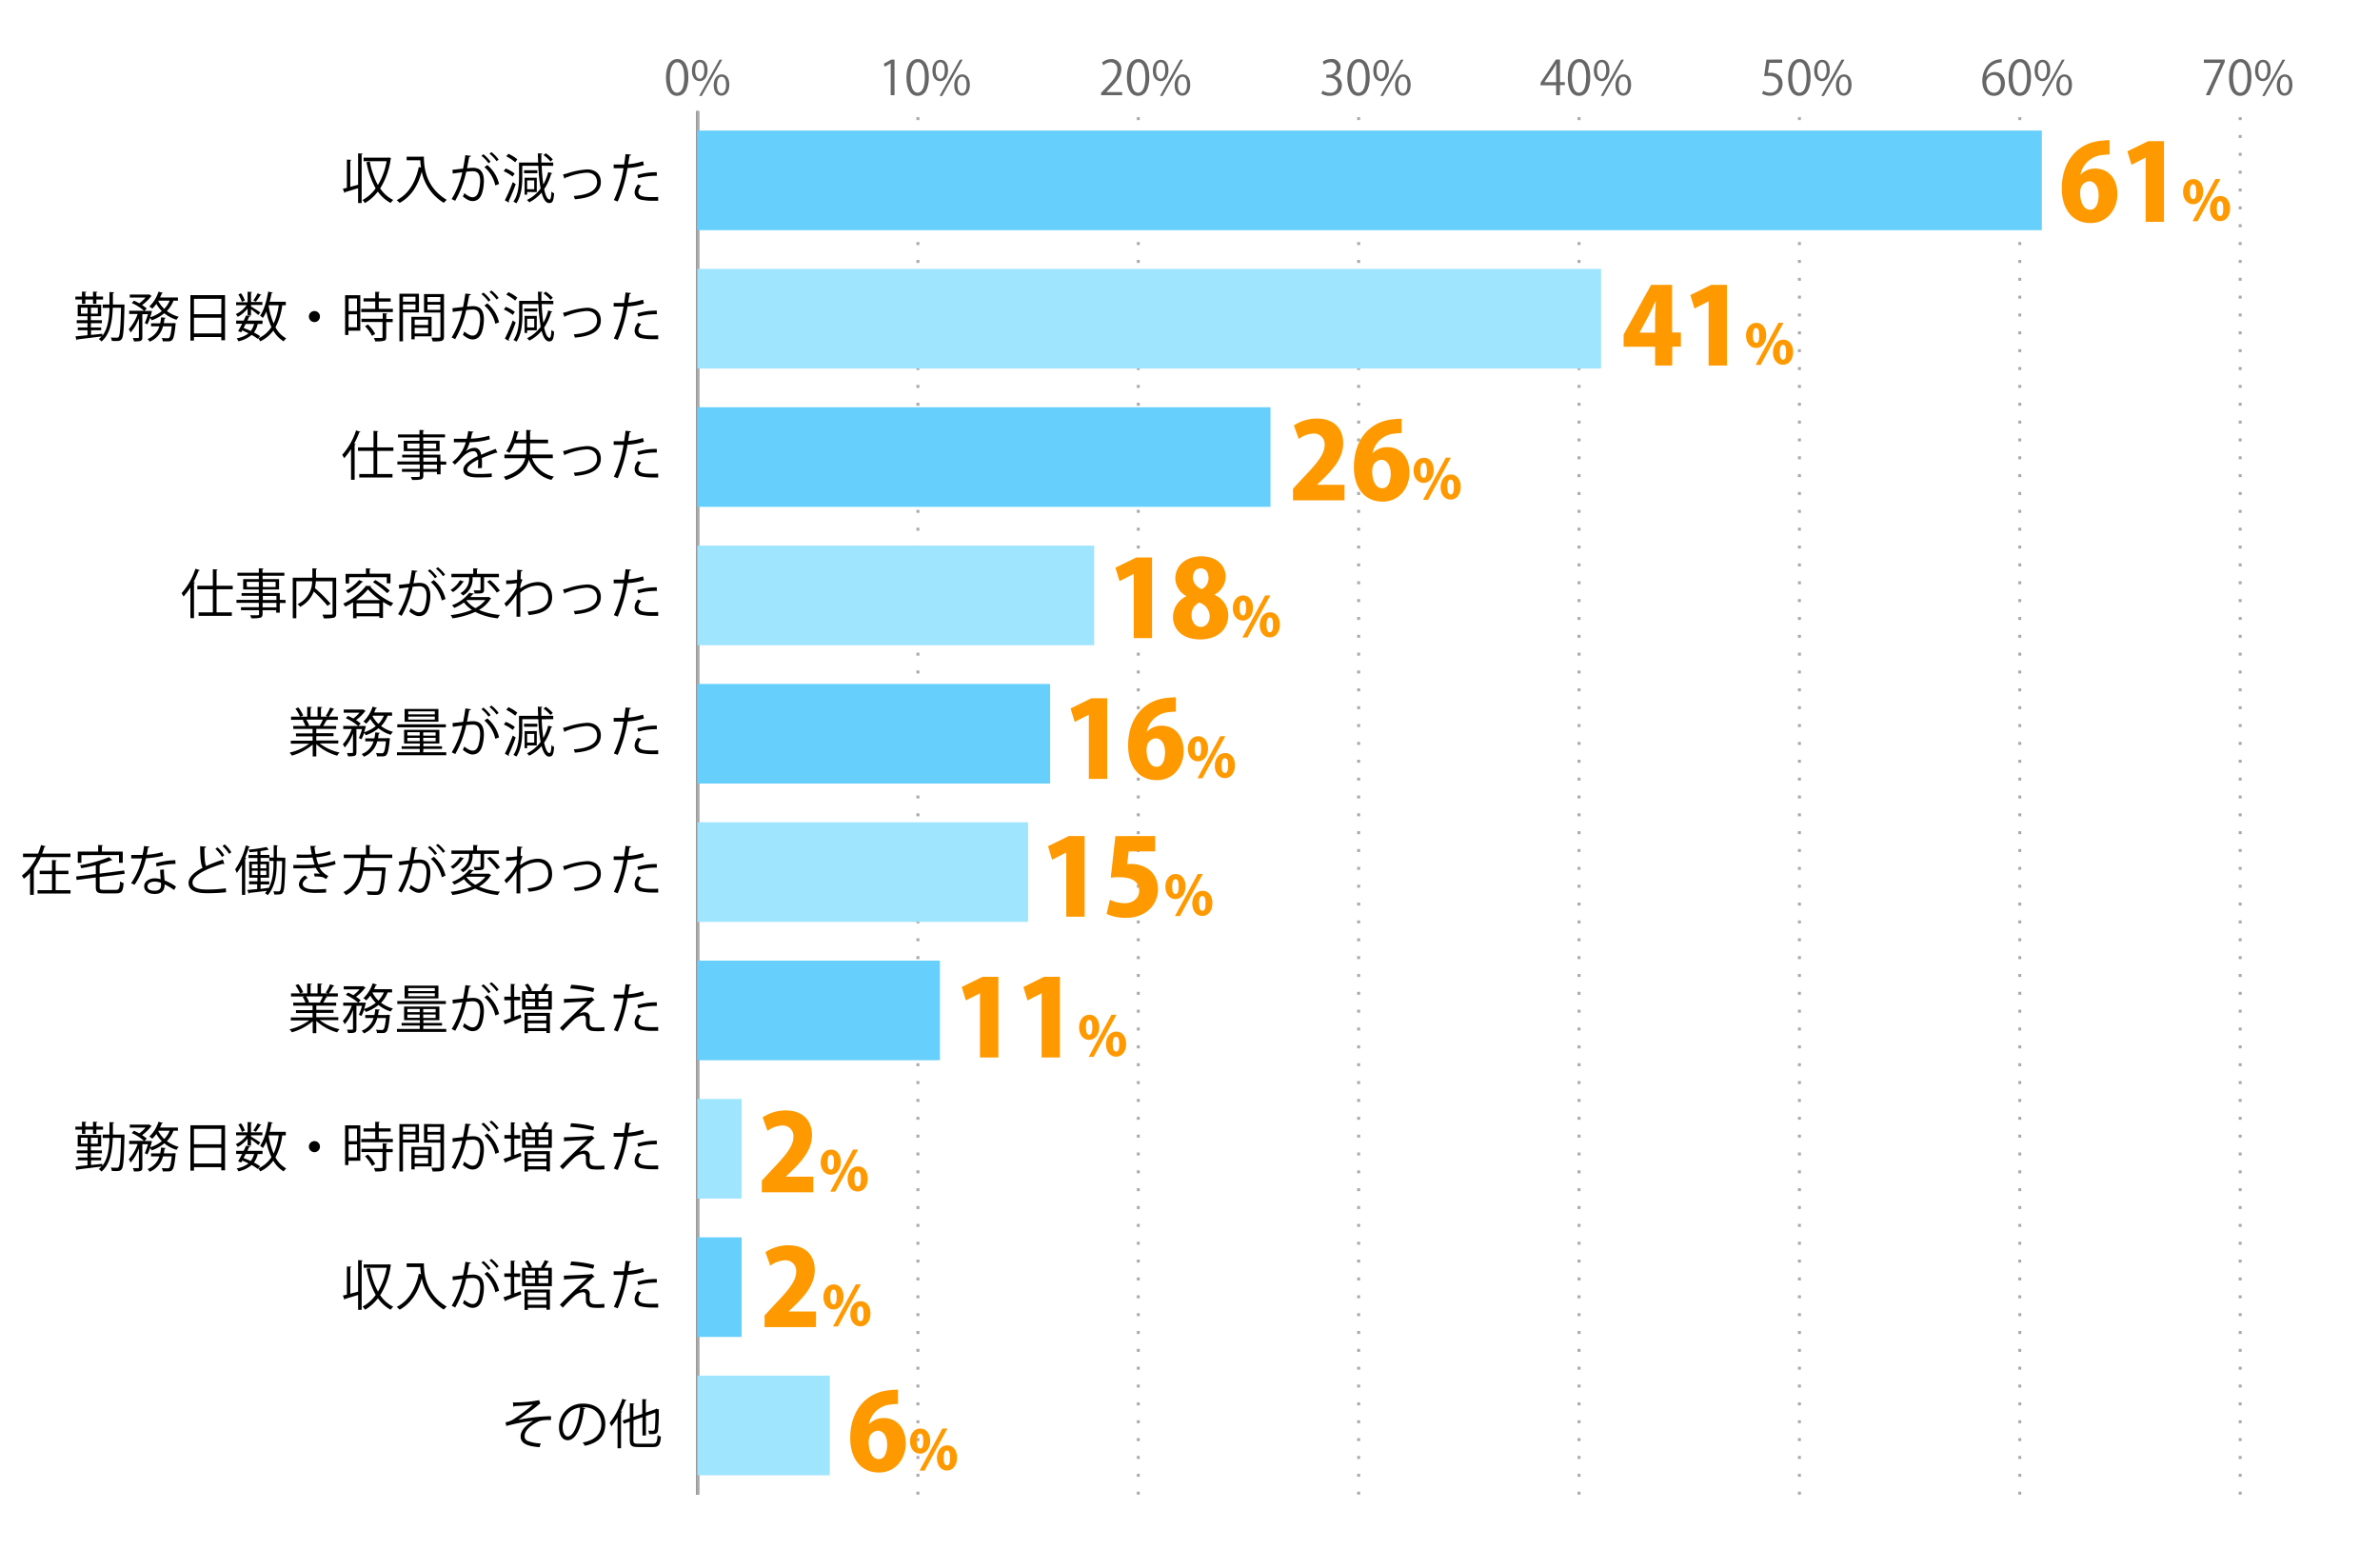 <svg xmlns="http://www.w3.org/2000/svg" viewBox="0 0 800 520.5"><defs><style>.cls-1,.cls-3,.cls-4,.cls-5{fill:none;}.cls-2{fill:#666;}.cls-3{stroke:#000;}.cls-3,.cls-4,.cls-5{stroke-miterlimit:10;}.cls-4,.cls-5{stroke:#aaa;}.cls-4{stroke-dasharray:1 5;}.cls-6{fill:#66cffc;}.cls-7{fill:#9fe5fe;}.cls-8{fill:#f90;}</style></defs><g id="レイヤー_2" data-name="レイヤー 2"><g id="グラフのコピー"><rect class="cls-1" width="800" height="520.5"/><path class="cls-2" d="M223.85,26.08c0-4.2,1.63-6.23,3.87-6.23s3.67,2.15,3.67,6.07c0,4.16-1.46,6.3-3.85,6.3C225.37,32.22,223.85,30.08,223.85,26.08ZM230,26c0-3-.72-5.06-2.4-5.06-1.43,0-2.43,1.91-2.43,5.06s.88,5.16,2.38,5.16C229.37,31.14,230,28.83,230,26Z"/><path class="cls-2" d="M237.83,23.58c0,2.5-1.23,3.7-2.65,3.7s-2.6-1.17-2.6-3.54,1.25-3.65,2.68-3.65C236.87,20.09,237.83,21.4,237.83,23.58Zm-4.16.16c0,1.46.53,2.71,1.54,2.71s1.53-1.27,1.53-2.79-.4-2.74-1.53-2.74S233.67,22.36,233.67,23.74Zm2.21,8.52H235l6.85-12.2h.91Zm9.27-3.78c0,2.48-1.23,3.68-2.66,3.68S239.9,31,239.9,28.62,241.15,25,242.57,25C244.19,25,245.15,26.29,245.15,28.48Zm-4.16.08c0,1.52.52,2.75,1.53,2.75s1.54-1.25,1.54-2.78-.39-2.74-1.52-2.74S241,27.18,241,28.56Z"/><path class="cls-2" d="M299.39,32V21.29h0l-2,1.14-.32-1,2.48-1.4h1.13V32Z"/><path class="cls-2" d="M304.68,26.08c0-4.2,1.63-6.23,3.88-6.23s3.66,2.15,3.66,6.07c0,4.16-1.46,6.3-3.84,6.3C306.2,32.22,304.68,30.08,304.68,26.08Zm6.2-.1c0-3-.72-5.06-2.4-5.06-1.43,0-2.44,1.91-2.44,5.06s.88,5.16,2.39,5.16C310.2,31.14,310.88,28.83,310.88,26Z"/><path class="cls-2" d="M318.67,23.58c0,2.5-1.23,3.7-2.66,3.7s-2.59-1.17-2.59-3.54,1.25-3.65,2.67-3.65C317.71,20.09,318.67,21.4,318.67,23.58Zm-4.16.16c0,1.46.53,2.71,1.53,2.71s1.54-1.27,1.54-2.79-.4-2.74-1.54-2.74S314.51,22.36,314.51,23.74Zm2.21,8.52h-.92l6.85-12.2h.92ZM326,28.48c0,2.48-1.23,3.68-2.65,3.68s-2.6-1.17-2.6-3.54S322,25,323.41,25C325,25,326,26.29,326,28.48Zm-4.16.08c0,1.52.53,2.75,1.54,2.75s1.54-1.25,1.54-2.78-.39-2.74-1.52-2.74S321.82,27.18,321.82,28.56Z"/><path class="cls-2" d="M377.2,32h-7.09v-.81L371.27,30c2.85-2.88,4.29-4.62,4.29-6.57a2.16,2.16,0,0,0-2.29-2.47,4,4,0,0,0-2.4,1l-.44-.93a4.69,4.69,0,0,1,3.1-1.16,3.2,3.2,0,0,1,3.38,3.41c0,2.25-1.59,4.17-4.07,6.67l-.94,1v0h5.3Z"/><path class="cls-2" d="M378.78,26.08c0-4.2,1.63-6.23,3.87-6.23s3.67,2.15,3.67,6.07c0,4.16-1.46,6.3-3.84,6.3C380.3,32.22,378.78,30.08,378.78,26.08ZM385,26c0-3-.72-5.06-2.4-5.06-1.42,0-2.43,1.91-2.43,5.06s.88,5.16,2.38,5.16C384.3,31.14,385,28.83,385,26Z"/><path class="cls-2" d="M392.76,23.58c0,2.5-1.23,3.7-2.65,3.7s-2.6-1.17-2.6-3.54,1.25-3.65,2.68-3.65C391.8,20.09,392.76,21.4,392.76,23.58Zm-4.16.16c0,1.46.53,2.71,1.54,2.71s1.54-1.27,1.54-2.79-.4-2.74-1.54-2.74S388.6,22.36,388.6,23.74Zm2.21,8.52h-.91l6.85-12.2h.91Zm9.27-3.78c0,2.48-1.23,3.68-2.66,3.68s-2.59-1.17-2.59-3.54S396.08,25,397.5,25C399.12,25,400.08,26.29,400.08,28.48Zm-4.16.08c0,1.52.53,2.75,1.53,2.75S399,30.06,399,28.53s-.38-2.74-1.52-2.74S395.92,27.18,395.92,28.56Z"/><path class="cls-2" d="M448.44,25.55a3.07,3.07,0,0,1,2.61,3.11c0,1.9-1.37,3.56-4.06,3.56a5.39,5.39,0,0,1-2.84-.76l.4-1a4.81,4.81,0,0,0,2.45.72,2.44,2.44,0,0,0,2.68-2.51c0-1.76-1.49-2.56-3.06-2.56h-.79v-1h.79a2.45,2.45,0,0,0,2.64-2.23,1.86,1.86,0,0,0-2.07-1.94,4,4,0,0,0-2.19.79l-.4-1a5,5,0,0,1,2.85-.89,2.83,2.83,0,0,1,3.17,2.83,3,3,0,0,1-2.18,2.83Z"/><path class="cls-2" d="M452.87,26.08c0-4.2,1.63-6.23,3.88-6.23s3.66,2.15,3.66,6.07c0,4.16-1.45,6.3-3.84,6.3C454.39,32.22,452.87,30.08,452.87,26.08Zm6.2-.1c0-3-.72-5.06-2.4-5.06-1.43,0-2.44,1.91-2.44,5.06s.88,5.16,2.39,5.16C458.39,31.14,459.07,28.83,459.07,26Z"/><path class="cls-2" d="M466.86,23.58c0,2.5-1.23,3.7-2.66,3.7s-2.59-1.17-2.59-3.54,1.25-3.65,2.67-3.65C465.9,20.09,466.86,21.4,466.86,23.58Zm-4.16.16c0,1.46.53,2.71,1.53,2.71s1.54-1.27,1.54-2.79-.4-2.74-1.54-2.74S462.7,22.36,462.7,23.74Zm2.21,8.52H464l6.85-12.2h.92Zm9.26-3.78c0,2.48-1.23,3.68-2.65,3.68s-2.6-1.17-2.6-3.54S470.17,25,471.6,25C473.21,25,474.17,26.29,474.17,28.48Zm-4.16.08c0,1.52.53,2.75,1.54,2.75s1.54-1.25,1.54-2.78-.39-2.74-1.52-2.74S470,27.18,470,28.56Z"/><path class="cls-2" d="M524.33,32h-1.26V28.67h-5.24v-.85L523,20h1.37v7.61H526v1h-1.63Zm-5.15-4.38h3.89V23.39c0-.66,0-1.3.06-1.92h-.06c-.37.73-.66,1.25-1,1.79l-2.93,4.35Z"/><path class="cls-2" d="M527,26.08c0-4.2,1.63-6.23,3.87-6.23s3.67,2.15,3.67,6.07c0,4.16-1.46,6.3-3.84,6.3C528.49,32.22,527,30.08,527,26.08Zm6.19-.1c0-3-.72-5.06-2.4-5.06-1.42,0-2.43,1.91-2.43,5.06s.88,5.16,2.38,5.16C532.49,31.14,533.16,28.83,533.16,26Z"/><path class="cls-2" d="M541,23.58c0,2.5-1.24,3.7-2.66,3.7s-2.59-1.17-2.59-3.54,1.24-3.65,2.67-3.65C540,20.09,541,21.4,541,23.58Zm-4.17.16c0,1.46.53,2.71,1.54,2.71s1.54-1.27,1.54-2.79-.41-2.74-1.54-2.74S536.79,22.36,536.79,23.74ZM539,32.26h-.91l6.85-12.2h.91Zm9.27-3.78c0,2.48-1.23,3.68-2.66,3.68S543,31,543,28.62,544.27,25,545.69,25C547.31,25,548.27,26.29,548.27,28.48Zm-4.16.08c0,1.52.53,2.75,1.53,2.75s1.54-1.25,1.54-2.78-.38-2.74-1.52-2.74S544.11,27.18,544.11,28.56Z"/><path class="cls-2" d="M599.05,20v1.11h-4.3l-.5,3.39a7,7,0,0,1,.93-.06c2.13,0,4,1.26,4,3.68a4,4,0,0,1-4.13,4.06,5.33,5.33,0,0,1-2.75-.7l.38-1a4.49,4.49,0,0,0,2.37.67,2.73,2.73,0,0,0,2.79-2.83c0-1.65-1.06-2.8-3.3-2.8a10.21,10.21,0,0,0-1.54.11l.75-5.59Z"/><path class="cls-2" d="M601.06,26.08c0-4.2,1.64-6.23,3.88-6.23s3.66,2.15,3.66,6.07c0,4.16-1.45,6.3-3.84,6.3C602.58,32.22,601.06,30.08,601.06,26.08Zm6.2-.1c0-3-.72-5.06-2.4-5.06-1.43,0-2.44,1.91-2.44,5.06s.88,5.16,2.39,5.16C606.59,31.14,607.26,28.83,607.26,26Z"/><path class="cls-2" d="M615.05,23.58c0,2.5-1.23,3.7-2.66,3.7s-2.59-1.17-2.59-3.54,1.25-3.65,2.67-3.65C614.09,20.09,615.05,21.4,615.05,23.58Zm-4.16.16c0,1.46.53,2.71,1.54,2.71S614,25.18,614,23.66s-.4-2.74-1.53-2.74S610.89,22.36,610.89,23.74Zm2.21,8.52h-.91L619,20.06H620Zm9.27-3.78c0,2.48-1.24,3.68-2.66,3.68s-2.59-1.17-2.59-3.54S618.36,25,619.79,25C621.41,25,622.37,26.29,622.37,28.48Zm-4.17.08c0,1.52.53,2.75,1.54,2.75s1.54-1.25,1.54-2.78-.39-2.74-1.52-2.74S618.2,27.18,618.2,28.56Z"/><path class="cls-2" d="M667.72,25.68a3.35,3.35,0,0,1,2.8-1.47c2,0,3.39,1.52,3.39,3.82s-1.34,4.19-3.68,4.19-3.9-1.93-3.9-5,1.5-6.58,5.39-7.22a9.88,9.88,0,0,1,1.12-.11l0,1.11a5,5,0,0,0-5.19,4.72Zm4.85,2.45c0-1.84-1-2.92-2.43-2.92a2.63,2.63,0,0,0-2.48,2.28c0,2.19.94,3.69,2.6,3.69C671.66,31.18,672.57,29.94,672.57,28.13Z"/><path class="cls-2" d="M675.16,26.08c0-4.2,1.63-6.23,3.87-6.23s3.67,2.15,3.67,6.07c0,4.16-1.46,6.3-3.84,6.3C676.68,32.22,675.16,30.08,675.16,26.08Zm6.19-.1c0-3-.72-5.06-2.4-5.06-1.42,0-2.43,1.91-2.43,5.06s.88,5.16,2.38,5.16C680.68,31.14,681.35,28.83,681.35,26Z"/><path class="cls-2" d="M689.15,23.58c0,2.5-1.24,3.7-2.66,3.7s-2.59-1.17-2.59-3.54,1.24-3.65,2.67-3.65C688.18,20.09,689.15,21.4,689.15,23.58Zm-4.17.16c0,1.46.53,2.71,1.54,2.71s1.54-1.27,1.54-2.79-.4-2.74-1.54-2.74S685,22.36,685,23.74Zm2.21,8.52h-.91l6.85-12.2H694Zm9.27-3.78c0,2.48-1.23,3.68-2.66,3.68s-2.59-1.17-2.59-3.54S692.46,25,693.88,25C695.5,25,696.46,26.29,696.46,28.48Zm-4.16.08c0,1.52.53,2.75,1.53,2.75s1.54-1.25,1.54-2.78-.38-2.74-1.52-2.74S692.3,27.18,692.3,28.56Z"/><path class="cls-2" d="M740.81,20h7v.85l-5,11.14h-1.36l5-10.85v0h-5.66Z"/><path class="cls-2" d="M749.25,26.08c0-4.2,1.64-6.23,3.88-6.23s3.66,2.15,3.66,6.07c0,4.16-1.45,6.3-3.84,6.3C750.78,32.22,749.25,30.08,749.25,26.08Zm6.2-.1c0-3-.72-5.06-2.4-5.06-1.43,0-2.43,1.91-2.43,5.06s.88,5.16,2.38,5.16C754.78,31.14,755.45,28.83,755.45,26Z"/><path class="cls-2" d="M763.24,23.58c0,2.5-1.23,3.7-2.66,3.7S758,26.11,758,23.74s1.25-3.65,2.67-3.65C762.28,20.09,763.24,21.4,763.24,23.58Zm-4.16.16c0,1.46.53,2.71,1.54,2.71s1.53-1.27,1.53-2.79-.4-2.74-1.53-2.74S759.08,22.36,759.08,23.74Zm2.21,8.52h-.91l6.85-12.2h.91Zm9.27-3.78c0,2.48-1.24,3.68-2.66,3.68s-2.59-1.17-2.59-3.54S766.55,25,768,25C769.6,25,770.56,26.29,770.56,28.48Zm-4.17.08c0,1.52.53,2.75,1.54,2.75s1.54-1.25,1.54-2.78-.39-2.74-1.52-2.74S766.39,27.18,766.39,28.56Z"/><line class="cls-3" x1="234.46" y1="502.37" x2="234.46" y2="37.37"/><line class="cls-4" x1="308.54" y1="502.37" x2="308.54" y2="37.37"/><line class="cls-4" x1="382.62" y1="502.37" x2="382.62" y2="37.37"/><line class="cls-4" x1="456.69" y1="502.37" x2="456.69" y2="37.37"/><line class="cls-4" x1="530.77" y1="502.37" x2="530.77" y2="37.37"/><line class="cls-4" x1="604.85" y1="502.37" x2="604.85" y2="37.37"/><line class="cls-4" x1="678.92" y1="502.37" x2="678.92" y2="37.37"/><line class="cls-4" x1="753" y1="502.37" x2="753" y2="37.37"/><line class="cls-5" x1="234.46" y1="502.37" x2="234.46" y2="37.37"/><rect class="cls-6" x="234.46" y="43.88" width="451.87" height="33.48"/><rect class="cls-7" x="234.46" y="90.38" width="303.72" height="33.48"/><rect class="cls-6" x="234.46" y="136.88" width="192.6" height="33.48"/><rect class="cls-7" x="234.46" y="183.38" width="133.34" height="33.48"/><rect class="cls-6" x="234.46" y="229.88" width="118.52" height="33.48"/><rect class="cls-7" x="234.46" y="276.38" width="111.12" height="33.48"/><rect class="cls-6" x="234.46" y="322.88" width="81.48" height="33.48"/><rect class="cls-7" x="234.46" y="369.38" width="14.82" height="33.48"/><rect class="cls-6" x="234.46" y="415.88" width="14.82" height="33.48"/><rect class="cls-7" x="234.46" y="462.38" width="44.45" height="33.48"/><path d="M172.41,471.37a42.2,42.2,0,0,0,8.8-.76l.43,1.14a2.92,2.92,0,0,0-.84.61c-1.82,1.51-4.45,3.4-6.59,4.88a60.34,60.34,0,0,1,11-1.24v1.28c-.25,0-.54,0-.81,0a11.69,11.69,0,0,0-2.76.27c-1.54.43-5.29,2.64-5.29,5.11a1.63,1.63,0,0,0,.94,1.62,13.28,13.28,0,0,0,4.46.88l-.39,1.26c-4.36-.34-6.36-1.35-6.36-3.65s2.52-4.29,4.29-5.22a61.37,61.37,0,0,0-9.12,1.73l-.23-1.23a7.57,7.57,0,0,0,2.36-.81,57.87,57.87,0,0,0,6.82-5.13c-1.11.18-3.36.36-4.39.41-.52,0-1.24.06-1.71.09a.72.72,0,0,1-.47.22Z"/><path d="M196.74,473.31a.45.45,0,0,1-.45.29c-.65,5.6-2.52,10.48-5.51,10.48-1.51,0-2.88-1.51-2.88-4.36a7.9,7.9,0,0,1,8.1-7.94c5.21,0,7.46,3.3,7.46,6.81,0,4.29-2.49,6.36-6.84,7.36a7,7,0,0,0-.76-1.09c4.14-.8,6.27-2.81,6.27-6.22,0-3-1.91-5.67-6.13-5.67a4.9,4.9,0,0,0-.54,0Zm-1.73-.23a6.63,6.63,0,0,0-5.88,6.61c0,1.92.83,3.13,1.69,3.13C193,482.82,194.56,478,195,473.08Z"/><path d="M207.58,476.45a20.69,20.69,0,0,1-2.06,2.95,9,9,0,0,0-.63-1.13,24.58,24.58,0,0,0,4.29-8.12l1.42.46c0,.13-.18.2-.39.18a33,33,0,0,1-1.52,3.57l.42.12c0,.11-.13.2-.36.24v12.06h-1.17Zm5.31,7.49c0,1.06.25,1.31,1.6,1.31h4.95c1.23,0,1.43-.57,1.6-2.88a3.19,3.19,0,0,0,1.12.49c-.23,2.64-.65,3.51-2.68,3.51h-5c-2.14,0-2.79-.49-2.79-2.45v-6.09l-2,.71-.37-1.07,2.39-.82v-5l1.53.11c0,.12-.11.19-.34.23v4.25l3-1v-5l1.51.11c0,.13-.13.2-.34.23v4.2l3.28-1.12a1.38,1.38,0,0,1,.25-.21l1,.37c0,.06-.11.13-.18.18a64.14,64.14,0,0,1-.22,6.68c-.19,1.25-.93,1.41-3,1.34a3.56,3.56,0,0,0-.31-1.14c.58,0,1.33,0,1.57,0s.52-.07.63-.54a44.28,44.28,0,0,0,.18-5.51l-3.15,1.1v6.57h-1.17v-6.18l-3,1.05Z"/><path d="M120.37,423.54l1.55.11c0,.12-.13.21-.36.23v16.37h-1.19v-5c-1.64.51-3.28,1-4.34,1.32a.38.38,0,0,1-.24.27l-.54-1.39,1.35-.32v-9.46l1.5.09c0,.13-.11.22-.36.26v8.82l2.63-.7Zm10.35,1.37.76.28a.52.52,0,0,1-.16.22,25,25,0,0,1-3.53,9.92,11.51,11.51,0,0,0,4.41,3.89,4,4,0,0,0-.88,1,12.39,12.39,0,0,1-4.29-3.86,14.57,14.57,0,0,1-4.34,3.86,4.42,4.42,0,0,0-.83-1.05,13.06,13.06,0,0,0,4.43-3.94,28.26,28.26,0,0,1-3.06-8.81l1.12-.19a25.58,25.58,0,0,0,2.7,7.88,23,23,0,0,0,2.93-8h-7.74V425h8.26Z"/><path d="M141.27,424.65h1.22c0,3.23.42,10.21,7.69,14.53a6.35,6.35,0,0,0-1,1,16,16,0,0,1-7.42-10.48c-1.3,4.81-3.64,8.41-7.42,10.5a8.19,8.19,0,0,0-1-.92c4-2.07,6.3-5.91,7.44-11.15l.74.18a17.89,17.89,0,0,1-.24-2.44h-4.59v-1.23h4.56Z"/><path d="M158.31,424.4c0,.22-.25.31-.59.33-.2,1-.52,2.75-.74,3.83.81-.09,1.55-.16,2-.16,2.74,0,3.67,1.78,3.67,4.48a14.15,14.15,0,0,1-.61,4c-.56,1.83-1.71,2.71-3.21,2.71-.73,0-1.71-.3-3.25-1.56a7.3,7.3,0,0,0,.48-1.1c1.44,1.12,2.2,1.37,2.76,1.37,1,0,1.64-.65,2-1.8a14,14,0,0,0,.57-3.69c0-2.06-.68-3.28-2.48-3.26a20.31,20.31,0,0,0-2.2.18,34.51,34.51,0,0,1-3.69,9.72l-1.19-.58a29.19,29.19,0,0,0,3.58-9c-.91.11-2.23.27-3.2.43l-.11-1.26,3.57-.41c.27-1.32.55-2.94.77-4.52Zm4.18-.56a12.92,12.92,0,0,1,2.41,2.52l-.7.51a11.47,11.47,0,0,0-2.38-2.5Zm4,10.48a11.31,11.31,0,0,0-3.67-6.14l1-.7a11.9,11.9,0,0,1,3.93,6.36Zm-1.31-11.18a11.9,11.9,0,0,1,2.43,2.5l-.7.53a12.05,12.05,0,0,0-2.38-2.52Z"/><path d="M172.87,434.75,175,434c.06.23.11.49.22,1.06-1.91.78-3.91,1.57-5.19,2.06a.31.31,0,0,1-.21.28l-.61-1.36c.68-.22,1.55-.53,2.48-.85v-6h-2.18V428h2.18v-4.3l1.51.11c0,.12-.12.2-.36.23v4h2v1.15h-2ZM184.59,424c-.05.11-.17.14-.37.14a18.54,18.54,0,0,1-1.23,2h2.49v6.16h-10v-6.16h2.18a11.11,11.11,0,0,0-1.21-2.14l1-.39a10.53,10.53,0,0,1,1.37,2.32l-.52.21h3.94c-.16-.07-.33-.12-.43-.16a14.92,14.92,0,0,0,1.29-2.43Zm-8.28,16.27v-6.84h8.54v6.79h-1.17v-.65h-6.23v.7Zm.33-13.19v1.64h3.22v-1.64Zm0,2.55v1.66h3.22v-1.66Zm7,4.81h-6.23V436h6.23Zm-6.23,4.11h6.23v-1.62h-6.23Zm6.88-9.83v-1.64H181v1.64Zm0,2.57v-1.66H181v1.66Z"/><path d="M194.87,433.66a3.86,3.86,0,0,1,1.78-.42,1.63,1.63,0,0,1,1.59,1.84c0,.47-.06,1-.06,1.46,0,1.83,1.08,1.83,2.63,1.83a15.37,15.37,0,0,0,2.34-.16,11.21,11.21,0,0,0,.06,1.28c-.71.07-1.55.11-2.34.11a13.66,13.66,0,0,1-1.88-.11,2.28,2.28,0,0,1-2.05-2.21c0-.42,0-1.23,0-1.77,0-.76-.29-1.19-.92-1.19a5.13,5.13,0,0,0-3.22,1.5c-1.05,1-3,3-3.62,3.72a10.66,10.66,0,0,0-1-1c1.71-1.75,7.36-7.24,9.2-9-1.32.13-5.41.36-7.46.47a.34.34,0,0,1-.29.2l-.11-1.45c2.53-.07,7.26-.3,9.08-.46l.27-.17,1,1a.65.65,0,0,1-.43.14c-1.13,1.07-3.35,3.1-4.68,4.38Zm4.52-7.21a40.06,40.06,0,0,0-7.71-1.2L192,424a38.22,38.22,0,0,1,7.78,1.19Z"/><path d="M216.45,427.48a22.77,22.77,0,0,1-5.52,1,47.66,47.66,0,0,1-3.3,11.25l-1.3-.49a38.19,38.19,0,0,0,3.26-10.71c-.36,0-2.77,0-3.31,0l0-1.23c.29,0,.67,0,1.08,0,.16,0,2,0,2.43,0,.18-1.15.36-2.41.47-3.51l1.86.18c0,.2-.27.35-.53.36-.1.8-.28,1.77-.45,2.87a21.33,21.33,0,0,0,5-1Zm4.79,12c-.54,0-1.1,0-1.65,0a18,18,0,0,1-4.27-.4,2.49,2.49,0,0,1-2-2.48,4.3,4.3,0,0,1,1.12-2.61l1.08.46a3.35,3.35,0,0,0-.94,2c0,1.43,1.37,1.79,4.65,1.79.66,0,1.35,0,2-.08Zm-7-8.68a21.46,21.46,0,0,1,6.54-.91v1.22a20.3,20.3,0,0,0-6.23.81Z"/><path d="M27.56,381.11v-1.43H25.34v-1h2.22V377l1.48.09c0,.12-.11.2-.35.23v1.35h2.58V377l1.49.09c0,.12-.12.21-.36.23v1.35h2.24v1H32.4v1.43H31.27v-1.43H28.69v1.43Zm13.65.23.63,0a3,3,0,0,1,0,.41c-.18,7.91-.36,10.44-.94,11.2-.39.56-.84.67-1.94.67-.42,0-.9,0-1.39-.06a2.53,2.53,0,0,0-.32-1.13c.88.07,1.67.07,2,.07a.65.65,0,0,0,.63-.27c.43-.54.63-2.95.81-9.78H37.91c-.2,4.83-.92,8.88-3.82,11.35a3.33,3.33,0,0,0-.88-.83,9.62,9.62,0,0,0,.92-.88c-3,.37-6.17.75-8.14,1a.29.29,0,0,1-.25.25l-.38-1.28c1.08-.09,2.51-.23,4.05-.39V390H26.15v-.94h3.26v-1.44H25.79v-.95h3.62v-1.33H26.12v-3.86H34v3.86H30.55v1.33h3.71v.95H30.55v1.44H34V390h-3.4v1.57c1.24-.13,2.54-.25,3.8-.4v.69c1.76-2.26,2.27-5.51,2.41-9.37H34.53v-1.13H36.8c0-1.33,0-2.74,0-4.2l1.57.09c0,.17-.15.26-.42.31,0,1.3,0,2.57,0,3.8h3Zm-14,3.08h2.23v-2H27.18Zm5.67,0v-2h-2.3v2Z"/><path d="M59.82,380.06H58.31a9.93,9.93,0,0,1-2.22,3.48,11.56,11.56,0,0,0,4,1.94,4.66,4.66,0,0,0-.76,1,12.16,12.16,0,0,1-4.11-2.2A13.3,13.3,0,0,1,51,386.65a9.18,9.18,0,0,0-.56-.79,13.93,13.93,0,0,1-.9,2.16l-.87-.43a20.86,20.86,0,0,0,1.07-3H47.85v7.77c0,1.32-.6,1.39-2.81,1.39a4.38,4.38,0,0,0-.4-1.13l1.26,0c.72,0,.79,0,.79-.29V386a15.05,15.05,0,0,1-2.77,4.76,5.58,5.58,0,0,0-.65-1.1,14.63,14.63,0,0,0,3-5.13H43.42v-1.08h5a17.54,17.54,0,0,0-4.14-2.62l.75-.77c.58.25,1.19.56,1.79.88A12,12,0,0,0,48.94,379H43.63V378h6.25l.22-.06.9.56a.47.47,0,0,1-.25.16,14.63,14.63,0,0,1-3,2.88,12.12,12.12,0,0,1,1.57,1.15l-.74.82h1.84l.65,0c0,.24-.45,1.69-.58,2.13a12.17,12.17,0,0,0,3.91-2.07,12.37,12.37,0,0,1-1.84-2.42,11.46,11.46,0,0,1-1.37,1.59,7,7,0,0,0-1-.72,11.91,11.91,0,0,0,3.1-5l1.47.43c0,.13-.18.2-.38.18a11.29,11.29,0,0,1-.59,1.35h6Zm-1.44,7.49.7.15a1,1,0,0,1-.07.36c-.33,3.36-.65,4.7-1.15,5.2s-.8.47-1.86.47c-.38,0-.83,0-1.28,0a2.7,2.7,0,0,0-.34-1.13c.81.07,1.57.09,1.86.09a.86.86,0,0,0,.63-.18c.34-.34.61-1.37.86-3.84H54.8a7.46,7.46,0,0,1-4.51,5.17,3.17,3.17,0,0,0-.72-.9,6.47,6.47,0,0,0,4-4.27H50.78v-1h3.06a15.83,15.83,0,0,0,.31-1.95l1.55.15c0,.14-.17.21-.38.25-.07.52-.15,1-.25,1.55h3Zm-5.1-7.49-.07.13a10,10,0,0,0,2,2.63,9.14,9.14,0,0,0,1.82-2.76Z"/><path d="M64,378.21H75.64v15.16H74.38v-1.08H65.2v1.19H64Zm10.42,1.22H65.2v5.17h9.18ZM65.2,391.06h9.18v-5.27H65.2Z"/><path d="M83.23,385.07v-2.36a11.62,11.62,0,0,1-3.31,2.79,4.4,4.4,0,0,0-.67-.92,9.23,9.23,0,0,0,3.66-3H79.36v-1h3.87v-3.45l1.48.09c0,.12-.11.21-.34.23v3.13h3.82v1H84.37V382c.74.43,2.66,1.68,3.15,2l-.7.88c-.44-.41-1.59-1.31-2.45-1.94v2.14Zm5,2.82H86.64a7.93,7.93,0,0,1-1.28,2.87A16.36,16.36,0,0,1,87.45,392l-.81.9a13.39,13.39,0,0,0-2.06-1.32,10,10,0,0,1-4.46,2.14,2.81,2.81,0,0,0-.58-1,8.81,8.81,0,0,0,4-1.68c-.68-.34-1.38-.66-2.09-.95l-.36.65-1.06-.4c.4-.66.88-1.55,1.35-2.47h-2v-1.06H81.9c.29-.59.58-1.19.81-1.73l1.42.33c0,.12-.16.18-.39.16-.18.38-.38.81-.6,1.24h5.12ZM81,377.56A9.25,9.25,0,0,1,82.3,380l-1,.45A9.85,9.85,0,0,0,80.12,378Zm1.58,10.33-.7,1.34c.81.3,1.62.65,2.39,1a6.21,6.21,0,0,0,1.14-2.35ZM85.14,380a16.3,16.3,0,0,0,1.46-2.43l1.26.56c0,.13-.2.14-.36.13A20.39,20.39,0,0,1,86,380.4Zm10.93,1.6h-1.2A21.39,21.39,0,0,1,92.6,389a8.93,8.93,0,0,0,3.62,3.73,4.86,4.86,0,0,0-.87,1,10,10,0,0,1-3.49-3.62,11.28,11.28,0,0,1-4.4,3.62,4.57,4.57,0,0,0-.66-1,10.14,10.14,0,0,0,4.43-3.8,23.17,23.17,0,0,1-1.71-5.22,12.57,12.57,0,0,1-1.17,2.17,5,5,0,0,0-.92-.77c1.28-1.8,2.2-5,2.72-8.1l1.53.32c0,.15-.16.22-.4.22-.18.95-.39,1.92-.65,2.86h5.44Zm-5.76,0,0,.18a24.94,24.94,0,0,0,1.67,5.93,21,21,0,0,0,1.71-6.11Z"/><path d="M107.55,385.39a1.86,1.86,0,1,1-1.85-1.85A1.85,1.85,0,0,1,107.55,385.39Z"/><path d="M121.11,378.23v11.92h-4v1.45H116V378.23ZM120,379.34h-2.82v4.23H120ZM117.15,389H120v-4.36h-2.82Zm10.17-6.2h4.73v1.1H121.43v-1.1h4.7v-2.46H122.2v-1.08h3.93v-2.23l1.55.09c0,.12-.13.21-.36.25v1.89h4v1.08h-4Zm2.86,1.61c0,.12-.11.21-.34.23v1.55H132v1.08h-2.18v5c0,.74-.16,1.08-.72,1.26a11.33,11.33,0,0,1-3,.2,4.32,4.32,0,0,0-.42-1.13l1.8,0c1,0,1.1,0,1.1-.38v-5H121.5v-1.08h7.15v-1.87Zm-5.13,7.47a13.84,13.84,0,0,0-2.36-3.24l1-.58a13.43,13.43,0,0,1,2.43,3.17Z"/><path d="M140.82,384h-5.37v9.74h-1.19V377.83h6.56Zm-1.16-5.26h-4.21v1.66h4.21Zm-4.21,4.31h4.21v-1.73h-4.21Zm9.62,9h-5.68v1h-1.11v-7.55h6.79Zm-1.16-5.61h-4.52v1.8h4.52Zm-4.52,4.64h4.52v-1.89h-4.52Zm9.85-13.25v14.26c0,1.6-.7,1.67-3.81,1.67a4.56,4.56,0,0,0-.42-1.26c.58,0,1.15,0,1.6,0,1.32,0,1.43,0,1.43-.45v-8h-5.51v-6.23Zm-1.2.95H143.7v1.66H148Zm-4.34,4.32H148v-1.74H143.7Z"/><path d="M158.31,377.9c0,.22-.25.31-.59.33-.2,1-.52,2.75-.74,3.83.81-.09,1.55-.16,2-.16,2.74,0,3.67,1.78,3.67,4.48a14.15,14.15,0,0,1-.61,4c-.56,1.83-1.71,2.71-3.21,2.71-.73,0-1.71-.3-3.25-1.56a7.3,7.3,0,0,0,.48-1.1c1.44,1.12,2.2,1.37,2.76,1.37,1,0,1.64-.65,2-1.8a14,14,0,0,0,.57-3.69c0-2.06-.68-3.28-2.48-3.26a20.31,20.31,0,0,0-2.2.18A34.51,34.51,0,0,1,153,393l-1.19-.58a29.19,29.19,0,0,0,3.58-9c-.91.11-2.23.27-3.2.43l-.11-1.26,3.57-.41c.27-1.32.55-2.94.77-4.52Zm4.18-.56a12.92,12.92,0,0,1,2.41,2.52l-.7.51a11.47,11.47,0,0,0-2.38-2.5Zm4,10.48a11.31,11.31,0,0,0-3.67-6.14l1-.7a11.9,11.9,0,0,1,3.93,6.36Zm-1.31-11.18a11.9,11.9,0,0,1,2.43,2.5l-.7.53a12.05,12.05,0,0,0-2.38-2.52Z"/><path d="M172.87,388.25l2.16-.77c.06.23.11.49.22,1.06-1.91.78-3.91,1.57-5.19,2.06a.31.31,0,0,1-.21.28l-.61-1.36c.68-.22,1.55-.53,2.48-.85v-6h-2.18V381.5h2.18v-4.3l1.51.11c0,.12-.12.2-.36.23v4h2v1.15h-2Zm11.72-10.76c-.05.11-.17.14-.37.14a18.54,18.54,0,0,1-1.23,2h2.49v6.16h-10v-6.16h2.18a11.11,11.11,0,0,0-1.21-2.14l1-.39a10.53,10.53,0,0,1,1.37,2.32l-.52.21h3.94c-.16-.07-.33-.12-.43-.16a14.92,14.92,0,0,0,1.29-2.43Zm-8.28,16.27v-6.84h8.54v6.79h-1.17v-.65h-6.23v.7Zm.33-13.19v1.64h3.22v-1.64Zm0,2.55v1.66h3.22v-1.66Zm7,4.81h-6.23v1.53h6.23ZM177.45,392h6.23v-1.62h-6.23Zm6.88-9.83v-1.64H181v1.64Zm0,2.57v-1.66H181v1.66Z"/><path d="M194.87,387.16a3.86,3.86,0,0,1,1.78-.42,1.63,1.63,0,0,1,1.59,1.84c0,.47-.06,1-.06,1.46,0,1.83,1.08,1.83,2.63,1.83a15.37,15.37,0,0,0,2.34-.16,11.21,11.21,0,0,0,.06,1.28c-.71.07-1.55.11-2.34.11A13.66,13.66,0,0,1,199,393a2.28,2.28,0,0,1-2.05-2.21c0-.42,0-1.23,0-1.77,0-.76-.29-1.19-.92-1.19a5.13,5.13,0,0,0-3.22,1.5c-1.05,1-3,3-3.62,3.72a10.66,10.66,0,0,0-1-1c1.71-1.75,7.36-7.24,9.2-9-1.32.13-5.41.36-7.46.47a.34.34,0,0,1-.29.2l-.11-1.45c2.53-.07,7.26-.3,9.08-.46l.27-.17,1,1a.65.65,0,0,1-.43.14c-1.13,1.07-3.35,3.1-4.68,4.38Zm4.52-7.21a40.06,40.06,0,0,0-7.71-1.2l.27-1.21a38.22,38.22,0,0,1,7.78,1.19Z"/><path d="M216.45,381a22.77,22.77,0,0,1-5.52,1,47.66,47.66,0,0,1-3.3,11.25l-1.3-.49a38.19,38.19,0,0,0,3.26-10.71c-.36,0-2.77,0-3.31,0l0-1.23c.29,0,.67,0,1.08,0,.16,0,2,0,2.43,0,.18-1.15.36-2.41.47-3.51l1.86.18c0,.2-.27.35-.53.36-.1.8-.28,1.77-.45,2.87a21.33,21.33,0,0,0,5-1Zm4.79,12c-.54,0-1.1,0-1.65,0a18,18,0,0,1-4.27-.4,2.49,2.49,0,0,1-2-2.48,4.3,4.3,0,0,1,1.12-2.61l1.08.46a3.35,3.35,0,0,0-.94,2c0,1.43,1.37,1.79,4.65,1.79.66,0,1.35,0,2-.08Zm-7-8.68a21.46,21.46,0,0,1,6.54-.91v1.22a20.3,20.3,0,0,0-6.23.81Z"/><path d="M113.69,342.87h-6.24a16.75,16.75,0,0,0,6.68,3.06,5.22,5.22,0,0,0-.81,1.06,17.45,17.45,0,0,1-7-3.85v4.12h-1.21v-4a18.38,18.38,0,0,1-7,3.71,4.79,4.79,0,0,0-.79-1,17.62,17.62,0,0,0,6.61-3H97.76v-1h7.31v-1.46H99.49v-1h5.58V338h-6.5v-1h4.1a8.6,8.6,0,0,0-.93-1.91l.7-.15H97.83v-1.06h3a13.8,13.8,0,0,0-1.52-2.73l1-.36a11.43,11.43,0,0,1,1.6,2.73l-1,.36h2.36v-3.31l1.53.09c0,.18-.16.27-.4.31v2.91h2.34v-3.31l1.57.09c0,.18-.18.27-.42.31v2.91h2.27c-.23-.09-.5-.2-.66-.25a16.39,16.39,0,0,0,1.47-2.81l1.42.49c0,.11-.17.16-.37.16-.38.7-1,1.69-1.46,2.41h3v1.06h-4.07l.52.17a.33.33,0,0,1-.37.16c-.26.49-.65,1.19-1,1.73H113v1h-6.68v1.44h5.79v1h-5.79v1.46h7.41Zm-6.17-6a16.93,16.93,0,0,0,1-1.95h-5.6a8.85,8.85,0,0,1,1,1.93l-.56.13h4.45Z"/><path d="M131.82,333.56h-1.51a9.93,9.93,0,0,1-2.22,3.48,11.56,11.56,0,0,0,4,1.94,4.66,4.66,0,0,0-.76,1,12.16,12.16,0,0,1-4.11-2.2,13.3,13.3,0,0,1-4.26,2.34,9.18,9.18,0,0,0-.56-.79,13.93,13.93,0,0,1-.9,2.16l-.87-.43a20.86,20.86,0,0,0,1.07-3h-1.89v7.77c0,1.32-.6,1.39-2.81,1.39a4.38,4.38,0,0,0-.4-1.13l1.26,0c.72,0,.79,0,.79-.29v-6.3a15.05,15.05,0,0,1-2.77,4.76,5.58,5.58,0,0,0-.65-1.1,14.63,14.63,0,0,0,3-5.13h-2.86V337h5a17.54,17.54,0,0,0-4.14-2.62l.75-.77c.58.25,1.19.56,1.79.88a12,12,0,0,0,2.08-1.94h-5.31v-1.06h6.25l.22-.06.9.56a.47.47,0,0,1-.25.16,14.63,14.63,0,0,1-3,2.88,12.12,12.12,0,0,1,1.57,1.15l-.74.82h1.84l.65,0c0,.24-.45,1.69-.58,2.13a12.17,12.17,0,0,0,3.91-2.07,12.37,12.37,0,0,1-1.84-2.42,11.46,11.46,0,0,1-1.37,1.59,7,7,0,0,0-.95-.72,11.91,11.91,0,0,0,3.1-5l1.47.43c0,.13-.18.2-.38.18a11.29,11.29,0,0,1-.59,1.35h6Zm-1.44,7.49.7.15a1,1,0,0,1-.07.36c-.33,3.36-.65,4.7-1.15,5.2s-.8.47-1.86.47c-.38,0-.83,0-1.28,0a2.7,2.7,0,0,0-.34-1.13c.81.07,1.57.09,1.86.09a.86.86,0,0,0,.63-.18c.34-.34.61-1.37.86-3.84H126.8a7.46,7.46,0,0,1-4.51,5.17,3.17,3.17,0,0,0-.72-.9,6.47,6.47,0,0,0,4-4.27h-2.79v-1h3.06a15.83,15.83,0,0,0,.31-1.95l1.55.15c0,.14-.17.21-.38.25-.07.52-.15,1-.25,1.55h3Zm-5.1-7.49-.07.13a10,10,0,0,0,2,2.63,9.14,9.14,0,0,0,1.82-2.76Z"/><path d="M142.26,345.84H150v1H133.43v-1h7.66v-1.13H135v-.88h6.14v-.94h-5.31v-4.57h11.86v4.57h-5.38v.94h6.26v.88h-6.26Zm7.61-9.38v1H133.54v-1Zm-2.5-5.17v4.29H136v-4.29Zm-10.44,7.82v1.1h4.16v-1.1Zm0,3h4.16V341h-4.16Zm9.22-9v-1h-8.93v1Zm0,1.74v-1h-8.93v1Zm.28,5.41v-1.1h-4.17v1.1Zm0,1.89V341h-4.17v1.14Z"/><path d="M158.31,331.4c0,.22-.25.31-.59.33-.2,1-.52,2.75-.74,3.83.81-.09,1.55-.16,2-.16,2.74,0,3.67,1.78,3.67,4.48a14.15,14.15,0,0,1-.61,4c-.56,1.83-1.71,2.71-3.21,2.71-.73,0-1.71-.3-3.25-1.56a7.3,7.3,0,0,0,.48-1.1c1.44,1.12,2.2,1.37,2.76,1.37,1,0,1.64-.65,2-1.8a14,14,0,0,0,.57-3.69c0-2.06-.68-3.28-2.48-3.26a20.31,20.31,0,0,0-2.2.18,34.51,34.51,0,0,1-3.69,9.72l-1.19-.58a29.19,29.19,0,0,0,3.58-9c-.91.11-2.23.27-3.2.43l-.11-1.26,3.57-.41c.27-1.32.55-2.94.77-4.52Zm4.18-.56a12.92,12.92,0,0,1,2.41,2.52l-.7.51a11.47,11.47,0,0,0-2.38-2.5Zm4,10.48a11.31,11.31,0,0,0-3.67-6.14l1-.7a11.9,11.9,0,0,1,3.93,6.36Zm-1.31-11.18a11.9,11.9,0,0,1,2.43,2.5l-.7.53a12.05,12.05,0,0,0-2.38-2.52Z"/><path d="M172.87,341.75,175,341c.06.23.11.49.22,1.06-1.91.78-3.91,1.57-5.19,2.06a.31.31,0,0,1-.21.28l-.61-1.36c.68-.22,1.55-.53,2.48-.85v-6h-2.18V335h2.18v-4.3l1.51.11c0,.12-.12.2-.36.23v4h2v1.15h-2ZM184.59,331c-.05.11-.17.14-.37.14a18.54,18.54,0,0,1-1.23,2h2.49v6.16h-10v-6.16h2.18a11.11,11.11,0,0,0-1.21-2.14l1-.39a10.53,10.53,0,0,1,1.37,2.32l-.52.21h3.94c-.16-.07-.33-.12-.43-.16a14.92,14.92,0,0,0,1.29-2.43Zm-8.28,16.27v-6.84h8.54v6.79h-1.17v-.65h-6.23v.7Zm.33-13.19v1.64h3.22v-1.64Zm0,2.55v1.66h3.22v-1.66Zm7,4.81h-6.23V343h6.23Zm-6.23,4.11h6.23v-1.62h-6.23Zm6.88-9.83v-1.64H181v1.64Zm0,2.57v-1.66H181v1.66Z"/><path d="M194.87,340.66a3.86,3.86,0,0,1,1.78-.42,1.63,1.63,0,0,1,1.59,1.84c0,.47-.06,1-.06,1.46,0,1.83,1.08,1.83,2.63,1.83a15.37,15.37,0,0,0,2.34-.16,11.21,11.21,0,0,0,.06,1.28c-.71.07-1.55.11-2.34.11a13.66,13.66,0,0,1-1.88-.11,2.28,2.28,0,0,1-2.05-2.21c0-.42,0-1.23,0-1.77,0-.76-.29-1.19-.92-1.19a5.13,5.13,0,0,0-3.22,1.5c-1.05,1-3,3-3.62,3.72a10.66,10.66,0,0,0-1-1c1.71-1.75,7.36-7.24,9.2-9-1.32.13-5.41.36-7.46.47a.34.34,0,0,1-.29.2l-.11-1.45c2.53-.07,7.26-.3,9.08-.46l.27-.17,1,1a.65.65,0,0,1-.43.14c-1.13,1.07-3.35,3.1-4.68,4.38Zm4.52-7.21a40.06,40.06,0,0,0-7.71-1.2L192,331a38.22,38.22,0,0,1,7.78,1.19Z"/><path d="M216.45,334.48a22.77,22.77,0,0,1-5.52,1,47.66,47.66,0,0,1-3.3,11.25l-1.3-.49a38.19,38.19,0,0,0,3.26-10.71c-.36,0-2.77,0-3.31,0l0-1.23c.29,0,.67,0,1.08,0,.16,0,2,0,2.43,0,.18-1.15.36-2.41.47-3.51l1.86.18c0,.2-.27.35-.53.36-.1.8-.28,1.77-.45,2.87a21.33,21.33,0,0,0,5-1Zm4.79,12c-.54,0-1.1,0-1.65,0a18,18,0,0,1-4.27-.4,2.49,2.49,0,0,1-2-2.48,4.3,4.3,0,0,1,1.12-2.61l1.08.46a3.35,3.35,0,0,0-.94,2c0,1.43,1.37,1.79,4.65,1.79.66,0,1.35,0,2-.08Zm-7-8.68a21.46,21.46,0,0,1,6.54-.91v1.22a20.3,20.3,0,0,0-6.23.81Z"/><path d="M15.36,284.45c-.06.13-.2.2-.42.2-.23.74-.48,1.51-.79,2.27h9.53v1.17h-10a22,22,0,0,1-2.16,3.71l.2.05a.37.37,0,0,1-.36.24v8.69H10.1v-7.31A15.52,15.52,0,0,1,8,295.38a7.12,7.12,0,0,0-.66-1.1,14,14,0,0,0,2.79-2.7v-.12h.07a19.23,19.23,0,0,0,2.09-3.38H7.74v-1.17H12.8a25.85,25.85,0,0,0,1-2.88Zm3.35,9.36v5.39h5v1.13H12.62V299.2h4.86v-5.39H13.34v-1.13h4.14v-3.62l1.57.11c0,.12-.11.2-.34.23v3.28H23v1.13Z"/><path d="M33.5,298.17c0,.76.22.92,1.39.92H39c1,0,1.22-.47,1.35-2.83a3.43,3.43,0,0,0,1.2.54c-.19,2.72-.61,3.48-2.52,3.48H34.83c-2,0-2.63-.43-2.63-2.11v-3.24l-6.44.83-.18-1.15,6.62-.83v-3c-1.6.4-3.29.76-4.89,1.05a6.25,6.25,0,0,0-.4-1,46,46,0,0,0,9.76-2.74l1.12,1a.32.32,0,0,1-.22.07.44.44,0,0,1-.16,0,33,33,0,0,1-3.95,1.32l.4,0c0,.12-.11.21-.36.25v2.9l8.23-1.05.18,1.12-8.41,1.08Zm-6.14-10.75V290H26.14v-3.78H33V284l1.62.11c0,.12-.11.21-.36.25v1.87h7V290H40v-2.61Z"/><path d="M50.31,284.56a.59.59,0,0,1-.56.31c-.12.79-.28,1.72-.45,2.43a24.87,24.87,0,0,0,5.3-.89l.2,1.23a36.66,36.66,0,0,1-5.73.86,26.49,26.49,0,0,1-3.82,8.86l-1.2-.48a23.88,23.88,0,0,0,3.65-8.34H44.12v-1.17h2.14l1.66,0a29.67,29.67,0,0,0,.5-3Zm4.79,7.67c0,1.46.13,2.45.24,3.69A18.66,18.66,0,0,1,59.17,298l-.65,1.15a17.25,17.25,0,0,0-3.18-1.89c0,1.8-.72,3.21-3.37,3.21-2,0-3.53-.9-3.51-2.6s1.89-2.66,3.54-2.66a7.64,7.64,0,0,1,2,.32c-.07-1.15-.16-2.32-.16-3.17Zm-1,4.5a5.94,5.94,0,0,0-2.14-.41c-1.08,0-2.36.43-2.38,1.55s1,1.51,2.41,1.51,2.13-.63,2.13-1.82C54.13,297.27,54.13,297,54.11,296.73ZM59,290.38a25.3,25.3,0,0,0-6.37.88l-.2-1.14a25.41,25.41,0,0,1,6.5-1Z"/><path d="M75.41,290.43a.34.34,0,0,1-.15,0,.76.76,0,0,1-.38-.11c-5.34,1.57-10.19,3.92-10.17,6.34,0,1.73,1.91,2.32,4.83,2.32a44.43,44.43,0,0,0,6.37-.41L76,299.9a57.33,57.33,0,0,1-6.45.32c-3.56,0-6.15-.82-6.17-3.47,0-1.93,1.91-3.62,4.73-5.08-.61-1.1-.83-3.19-.83-7.25l2,.16c0,.23-.2.38-.56.43,0,3.15.09,5.11.59,6.09a47.7,47.7,0,0,1,5.62-2.16Zm-2.31-5.62a11.49,11.49,0,0,1,2.29,2.68l-.78.53a10.82,10.82,0,0,0-2.21-2.69Zm2.41-1a10.75,10.75,0,0,1,2.26,2.66L77,287a11.48,11.48,0,0,0-2.2-2.62Z"/><path d="M81.33,290.61a20.15,20.15,0,0,1-1.73,2.81c-.13-.31-.4-.9-.56-1.19a25.25,25.25,0,0,0,3.6-8.08l1.4.43a.36.36,0,0,1-.39.18,36.39,36.39,0,0,1-1.28,3.58l.41.11c0,.12-.12.2-.36.21v12.12H81.33Zm14-2.32h.58a2.68,2.68,0,0,0,0,.42c-.16,8-.31,10.55-.83,11.29-.34.52-.72.65-1.8.65-.34,0-.72,0-1.1,0a2.63,2.63,0,0,0-.3-1.1c.75.07,1.46.07,1.8.07.7,0,1-.7,1.15-10.22H93v.56c0,3.54-.34,7.81-3,10.92a4.28,4.28,0,0,0-.92-.64,10.06,10.06,0,0,0,.63-.83c-2.22.29-4.43.56-5.89.7a.33.33,0,0,1-.25.25l-.43-1.24,3.31-.29v-1.62H83.72v-1h2.81V295H83.77V289.6h2.76v-1.21h-3v-1h3v-1.19c-.88.09-1.8.18-2.65.24a3.21,3.21,0,0,0-.3-.87,45.05,45.05,0,0,0,6-.88l.81.94a.37.37,0,0,1-.18,0,.39.39,0,0,1-.15,0c-.66.15-1.55.29-2.5.42v1.31h3v.87H92v-4.18l1.4.11c0,.11-.1.2-.32.21v3.86Zm-10.67,2.18v1.4H86.6v-1.4Zm0,2.19v1.44H86.6v-1.44Zm2.86-.79h2v-1.4h-2Zm0,2.23h2v-1.44h-2Zm2.84,4.31c1.41-2.69,1.59-5.84,1.59-8.47v-.57H90.51v-1H87.59v1.21h2.86V295H87.59v1.26h2.92v1H87.59v1.51Z"/><path d="M112.79,290.48a27.06,27.06,0,0,1-5.43,1.12,6.64,6.64,0,0,0,3,2.83l-.72,1c-.26-.12-.72-.34-1-.54a7.64,7.64,0,0,0-2.12-.27c-.25,0-.51,0-.74,0l-.25-1a11.93,11.93,0,0,1,2,.07,9.39,9.39,0,0,1-1.42-2,47.22,47.22,0,0,1-4.82.18c-.89,0-1.88,0-2.69,0l0-1.14c.82,0,1.86,0,2.76,0,1.48,0,2.93,0,4.39-.13-.2-.56-.48-1.58-.7-2.39-.72.07-1.53.11-2.27.11-1,0-2.21,0-3.06,0v-1.12c1.08.06,2.27.06,3,.06s1.39,0,2.08-.09c-.17-.83-.35-1.82-.49-2.83l1.85,0c0,.22-.16.34-.48.4.11.77.23,1.6.37,2.3a18.79,18.79,0,0,0,4.83-1l.31,1.11a21.84,21.84,0,0,1-4.9,1,22.36,22.36,0,0,0,.68,2.36,25.79,25.79,0,0,0,5.62-1.19ZM109.62,300c-1,.07-2.17.11-4,.11-2.91,0-5.18-1-5.15-3a3.8,3.8,0,0,1,2.13-2.85l.81.83c-1,.56-1.66,1.32-1.66,2,0,1.28,1.59,1.84,3.87,1.85,1.35,0,2.78-.07,4-.16Z"/><path d="M131.86,288.39h-9.28c-.07,1-.16,2.08-.3,3.14h6.42l.27,0,.72.13a1.59,1.59,0,0,1-.07.38c-.37,5.42-.74,7.43-1.46,8.15-.48.52-1,.61-2.1.61-.65,0-1.55,0-2.45-.09a3,3,0,0,0-.43-1.18c1.33.12,2.63.12,3.08.12s.66,0,.86-.2c.56-.5.92-2.32,1.24-6.73h-6.28c-.61,3.2-2,6.34-5.82,8.14a3.58,3.58,0,0,0-.86-1c5.09-2.31,5.65-7.17,5.87-11.46h-5.71v-1.17H123V284l1.61.11c0,.13-.13.22-.36.25v2.88h7.6Z"/><path d="M140.31,284.9c0,.22-.25.31-.59.33-.2,1-.52,2.75-.74,3.83.81-.09,1.55-.16,2-.16,2.74,0,3.67,1.78,3.67,4.48a14.15,14.15,0,0,1-.61,4c-.56,1.83-1.71,2.71-3.21,2.71-.73,0-1.71-.3-3.25-1.56a7.3,7.3,0,0,0,.48-1.1c1.44,1.12,2.2,1.37,2.76,1.37,1,0,1.64-.65,2-1.8a14,14,0,0,0,.57-3.69c0-2.06-.68-3.28-2.48-3.26a20.31,20.31,0,0,0-2.2.18A34.51,34.51,0,0,1,135,300l-1.19-.58a29.19,29.19,0,0,0,3.58-9c-.91.11-2.23.27-3.2.43l-.11-1.26,3.57-.41c.27-1.32.55-2.94.77-4.52Zm4.18-.56a12.92,12.92,0,0,1,2.41,2.52l-.7.51a11.47,11.47,0,0,0-2.38-2.5Zm4,10.48a11.31,11.31,0,0,0-3.67-6.14l1-.7a11.9,11.9,0,0,1,3.93,6.36Zm-1.31-11.18a11.9,11.9,0,0,1,2.43,2.5l-.7.53a12.05,12.05,0,0,0-2.38-2.52Z"/><path d="M156,288.47a.39.39,0,0,1-.36.18,12.14,12.14,0,0,1-3.35,3.36c-.22-.21-.61-.54-.85-.72a8.85,8.85,0,0,0,3.15-3.24Zm8.25,5.15.88.54a.43.43,0,0,1-.25.18A11,11,0,0,1,161,298a22.79,22.79,0,0,0,7.07,1.69,4.67,4.67,0,0,0-.72,1.14,21.35,21.35,0,0,1-7.6-2.16,28.18,28.18,0,0,1-7.67,2.16,3.42,3.42,0,0,0-.61-1.08,27,27,0,0,0,7.15-1.77,10.93,10.93,0,0,1-2.67-2.48,19.3,19.3,0,0,1-3.25,1.84,3.45,3.45,0,0,0-.8-.9,13.11,13.11,0,0,0,5.85-4.18l1.55.27c0,.12-.16.21-.39.21-.26.31-.53.62-.83.94H164ZM158.83,287a6.36,6.36,0,0,1-3.22,6.18,4.85,4.85,0,0,0-.86-.83,5.43,5.43,0,0,0,2.93-5.24V287h-5.94v-1.13h7.33V284l1.58.11c0,.12-.11.21-.34.23v1.53h7.4V287h-5v4.16c0,1.3-.51,1.34-3.16,1.34a4.36,4.36,0,0,0-.34-1.08h2c.25,0,.31-.07.31-.28V287ZM157,294.68l-.2.16a9.28,9.28,0,0,0,3,2.56,9.82,9.82,0,0,0,3.36-2.72Zm10-2.5a21.62,21.62,0,0,0-3.28-3.66l1-.56a22.46,22.46,0,0,1,3.33,3.57Z"/><path d="M173.85,284.49l1.81.18c0,.21-.21.3-.52.34-.07.85-.12,1.84-.16,2.57a6.92,6.92,0,0,0,.65.27,10.78,10.78,0,0,0-.74,2.18c0,.36,0,.49,0,.78a10.09,10.09,0,0,1,5.88-2.18c3.16,0,4.81,2.14,4.81,5.17,0,3.78-3,5.49-7.83,5.92a6.39,6.39,0,0,0-.45-1.15c4.46-.42,7-1.68,7-4.76,0-2.19-1.14-4-3.61-4a9.22,9.22,0,0,0-5.81,2.37c0,2.6,0,5.71,0,8.11h-1.26c0-1.08,0-6.38,0-7.57a18.34,18.34,0,0,1-3.42,4.18l-.66-1.06a17.08,17.08,0,0,0,4.1-5.35l.06-1.48a27.38,27.38,0,0,1-3.55.31l0-1.24a20,20,0,0,0,3.66-.27Z"/><path d="M189.24,291.15c.32-.07,1-.25,1.6-.43a26.64,26.64,0,0,1,6.52-1.28c2.43,0,4.6,1.3,4.6,4.23,0,4-3.92,5.42-8.73,5.8a8.34,8.34,0,0,0-.36-1.1c4.23-.31,7.82-1.53,7.82-4.63,0-2.25-1.61-3.22-3.51-3.2a22.65,22.65,0,0,0-6,1.31c-.41.15-.86.31-1.15.4a.42.42,0,0,1-.29.3Z"/><path d="M216.45,288a22.77,22.77,0,0,1-5.52,1,47.66,47.66,0,0,1-3.3,11.25l-1.3-.49a38.19,38.19,0,0,0,3.26-10.71c-.36,0-2.77,0-3.31,0l0-1.23c.29,0,.67,0,1.08,0,.16,0,2,0,2.43,0,.18-1.15.36-2.41.47-3.51l1.86.18c0,.2-.27.35-.53.36-.1.8-.28,1.77-.45,2.87a21.33,21.33,0,0,0,5-1Zm4.79,12c-.54,0-1.1,0-1.65,0a18,18,0,0,1-4.27-.4,2.49,2.49,0,0,1-2-2.48,4.3,4.3,0,0,1,1.12-2.61l1.08.46a3.35,3.35,0,0,0-.94,2c0,1.43,1.37,1.79,4.65,1.79.66,0,1.35,0,2-.08Zm-7-8.68a21.46,21.46,0,0,1,6.54-.91v1.22a20.3,20.3,0,0,0-6.23.81Z"/><path d="M113.69,249.87h-6.24a16.75,16.75,0,0,0,6.68,3.06,5.22,5.22,0,0,0-.81,1.06,17.45,17.45,0,0,1-7-3.85v4.12h-1.21v-4a18.38,18.38,0,0,1-7,3.71,4.79,4.79,0,0,0-.79-1,17.62,17.62,0,0,0,6.61-3H97.76v-1h7.31v-1.46H99.49v-1h5.58V245h-6.5v-1h4.1a8.6,8.6,0,0,0-.93-1.91l.7-.15H97.83v-1.06h3a13.8,13.8,0,0,0-1.52-2.73l1-.36a11.43,11.43,0,0,1,1.6,2.73l-1,.36h2.36v-3.31l1.53.09c0,.18-.16.27-.4.31v2.91h2.34v-3.31l1.57.09c0,.18-.18.27-.42.31v2.91h2.27c-.23-.09-.5-.2-.66-.25a16.39,16.39,0,0,0,1.47-2.81l1.42.49c0,.11-.17.16-.37.16-.38.7-1,1.69-1.46,2.41h3v1.06h-4.07l.52.17a.33.33,0,0,1-.37.16c-.26.49-.65,1.19-1,1.73H113v1h-6.68v1.44h5.79v1h-5.79v1.46h7.41Zm-6.17-6a16.93,16.93,0,0,0,1-2h-5.6a8.85,8.85,0,0,1,1,1.93l-.56.13h4.45Z"/><path d="M131.82,240.56h-1.51a9.93,9.93,0,0,1-2.22,3.48,11.56,11.56,0,0,0,4,1.94,4.66,4.66,0,0,0-.76,1,12.16,12.16,0,0,1-4.11-2.2,13.3,13.3,0,0,1-4.26,2.34,9.18,9.18,0,0,0-.56-.79,13.93,13.93,0,0,1-.9,2.16l-.87-.43a20.86,20.86,0,0,0,1.07-3h-1.89v7.77c0,1.32-.6,1.39-2.81,1.39a4.38,4.38,0,0,0-.4-1.13l1.26,0c.72,0,.79,0,.79-.29v-6.3a15.05,15.05,0,0,1-2.77,4.76,5.58,5.58,0,0,0-.65-1.1,14.63,14.63,0,0,0,3-5.13h-2.86V244h5a17.54,17.54,0,0,0-4.14-2.62l.75-.77c.58.25,1.19.56,1.79.88a12,12,0,0,0,2.08-1.94h-5.31v-1.06h6.25l.22-.06.9.56a.47.47,0,0,1-.25.16,14.63,14.63,0,0,1-3,2.88,12.12,12.12,0,0,1,1.57,1.15l-.74.82h1.84l.65,0c0,.24-.45,1.69-.58,2.13a12.17,12.17,0,0,0,3.91-2.07,12.37,12.37,0,0,1-1.84-2.42,11.46,11.46,0,0,1-1.37,1.59,7,7,0,0,0-.95-.72,11.91,11.91,0,0,0,3.1-5l1.47.43c0,.13-.18.2-.38.18a11.29,11.29,0,0,1-.59,1.35h6Zm-1.44,7.49.7.15a1,1,0,0,1-.07.36c-.33,3.36-.65,4.7-1.15,5.2s-.8.47-1.86.47c-.38,0-.83,0-1.28,0a2.7,2.7,0,0,0-.34-1.13c.81.07,1.57.09,1.86.09a.86.86,0,0,0,.63-.18c.34-.34.61-1.37.86-3.84H126.8a7.46,7.46,0,0,1-4.51,5.17,3.17,3.17,0,0,0-.72-.9,6.47,6.47,0,0,0,4-4.27h-2.79v-1h3.06a15.83,15.83,0,0,0,.31-2l1.55.15c0,.14-.17.21-.38.25-.07.52-.15,1-.25,1.55h3Zm-5.1-7.49-.07.13a10,10,0,0,0,2,2.63,9.14,9.14,0,0,0,1.82-2.76Z"/><path d="M142.26,252.84H150v1H133.43v-1h7.66v-1.13H135v-.88h6.14v-.94h-5.31v-4.57h11.86v4.57h-5.38v.94h6.26v.88h-6.26Zm7.61-9.38v1H133.54v-1Zm-2.5-5.17v4.29H136v-4.29Zm-10.44,7.82v1.1h4.16v-1.1Zm0,3h4.16V248h-4.16Zm9.22-9v-1h-8.93v1Zm0,1.74v-1h-8.93v1Zm.28,5.41v-1.1h-4.17v1.1Zm0,1.89V248h-4.17v1.14Z"/><path d="M158.31,238.4c0,.22-.25.31-.59.33-.2,1-.52,2.75-.74,3.83.81-.09,1.55-.16,2-.16,2.74,0,3.67,1.78,3.67,4.48a14.15,14.15,0,0,1-.61,4c-.56,1.83-1.71,2.71-3.21,2.71-.73,0-1.71-.3-3.25-1.56a7.3,7.3,0,0,0,.48-1.1c1.44,1.12,2.2,1.37,2.76,1.37,1,0,1.64-.65,2-1.8a14,14,0,0,0,.57-3.69c0-2.06-.68-3.28-2.48-3.26a20.31,20.31,0,0,0-2.2.18,34.51,34.51,0,0,1-3.69,9.72l-1.19-.58a29.19,29.19,0,0,0,3.58-9c-.91.11-2.23.27-3.2.43l-.11-1.26,3.57-.41c.27-1.32.55-2.94.77-4.52Zm4.18-.56a12.92,12.92,0,0,1,2.41,2.52l-.7.51a11.47,11.47,0,0,0-2.38-2.5Zm4,10.48a11.31,11.31,0,0,0-3.67-6.14l1-.7a11.9,11.9,0,0,1,3.93,6.36Zm-1.31-11.18a11.9,11.9,0,0,1,2.43,2.5l-.7.53a12.05,12.05,0,0,0-2.38-2.52Z"/><path d="M170,242.63a12.47,12.47,0,0,1,3.07,1.71l-.71,1a12.89,12.89,0,0,0-3-1.81Zm-.3,10.7a59,59,0,0,0,2.65-6.11l1,.67c-.71,2-1.68,4.3-2.38,5.73a.47.47,0,0,1,.11.27.31.31,0,0,1-.06.19Zm1.19-15.63a12.64,12.64,0,0,1,3,1.85l-.72,1a13.4,13.4,0,0,0-3-1.95Zm11.2,4.05a56.93,56.93,0,0,0,.54,6.3,16.87,16.87,0,0,0,1.64-4.14l1.4.36c-.06.13-.18.2-.4.2a17.78,17.78,0,0,1-2.36,5.17c.49,2.32,1.14,3.47,1.79,3.47.36,0,.57-.56.66-2.68a3.41,3.41,0,0,0,.9.61c-.19,2.76-.63,3.24-1.67,3.26s-1.95-1.21-2.54-3.53A13.58,13.58,0,0,1,177.9,254a5.28,5.28,0,0,0-.78-.79,12.23,12.23,0,0,0,4.59-3.84,62.67,62.67,0,0,1-.77-7.65h-5.38v3.75c0,2.64-.26,6.32-2,8.85a3.81,3.81,0,0,0-1-.57c1.7-2.41,1.9-5.8,1.9-8.28v-4.87h6.42c0-1-.07-2-.09-3.09l1.55.09c0,.14-.12.21-.38.25,0,1,0,1.89,0,2.75h4v1.12Zm-1.48,1.51v1h-4.45v-1Zm-3.42,7.31v.9h-.85v-5.74h4.09v4.84Zm2.38-3.89h-2.38v2.92h2.38Zm3.87-9.11a11.55,11.55,0,0,1,2.37,2.07l-.77.69a11.5,11.5,0,0,0-2.34-2.14Z"/><path d="M189.24,244.65c.32-.07,1-.25,1.6-.43a26.64,26.64,0,0,1,6.52-1.28c2.43,0,4.6,1.3,4.6,4.23,0,4-3.92,5.42-8.73,5.8a8.34,8.34,0,0,0-.36-1.1c4.23-.31,7.82-1.53,7.82-4.63,0-2.25-1.61-3.22-3.51-3.2a22.65,22.65,0,0,0-6,1.31c-.41.15-.86.31-1.15.4a.42.42,0,0,1-.29.3Z"/><path d="M216.45,241.48a22.77,22.77,0,0,1-5.52,1,47.66,47.66,0,0,1-3.3,11.25l-1.3-.49a38.19,38.19,0,0,0,3.26-10.71c-.36,0-2.77,0-3.31,0l0-1.23c.29,0,.67,0,1.08,0,.16,0,2,0,2.43,0,.18-1.15.36-2.41.47-3.51l1.86.18c0,.2-.27.35-.53.36-.1.8-.28,1.77-.45,2.87a21.33,21.33,0,0,0,5-1Zm4.79,12c-.54,0-1.1,0-1.65,0a18,18,0,0,1-4.27-.4,2.49,2.49,0,0,1-2-2.48,4.3,4.3,0,0,1,1.12-2.61l1.08.46a3.35,3.35,0,0,0-.94,2c0,1.43,1.37,1.79,4.65,1.79.66,0,1.35,0,2-.08Zm-7-8.68a21.46,21.46,0,0,1,6.54-.91v1.22a20.3,20.3,0,0,0-6.23.81Z"/><path d="M64,197.43a19.66,19.66,0,0,1-2.32,3.08,10.77,10.77,0,0,0-.65-1.14,22.8,22.8,0,0,0,4.66-8.21l1.48.49c-.07.13-.2.18-.41.18a35,35,0,0,1-1.71,3.8l.5.14c0,.13-.13.2-.34.24v11.75H64Zm14.24.63H72.8v7.76h5.13V207H66.76v-1.17h4.79v-7.76H66.33v-1.19h5.22v-5.56l1.59.11c0,.12-.11.21-.34.23v5.22h5.43Z"/><path d="M96,201.66v1H94.05v3.26H92.83v-.83H88.26v1.23c0,.81-.24,1.13-.78,1.31a12.37,12.37,0,0,1-3,.18,4,4,0,0,0-.43-1l1.82,0c1.09,0,1.2,0,1.2-.47v-1.24H81v-1h6v-1.48H79.49v-1H87v-1.37H81.2v-.92H87v-1.2H81.74v-3.48H87v-1.13H79.81v-1H87V191l1.57.09c0,.14-.11.23-.34.25v1.17h7.36v1H88.26v1.13H93.8v3.48H88.26v1.2h5.79v2.29Zm-13-4.37H87v-1.72H82.91Zm9.65-1.72h-4.3v1.72h4.3Zm-4.3,4.72v1.37h4.57v-1.37Zm4.57,3.84v-1.48H88.26v1.48Z"/><path d="M113,194.17v12c0,.84-.2,1.24-.81,1.45a13.63,13.63,0,0,1-3.37.22,4.46,4.46,0,0,0-.43-1.24l1.83,0c1.5,0,1.57,0,1.57-.46V195.36h-5.63a13.61,13.61,0,0,1-.31,2.3,54.16,54.16,0,0,1,5.26,5.21l-1,.77a50.71,50.71,0,0,0-4.63-4.81,9.89,9.89,0,0,1-4.59,5.14,4.43,4.43,0,0,0-.87-.92,8.43,8.43,0,0,0,4.9-7.69H99.61V207.8h-1.2V194.17H105V191l1.58.11c0,.12-.1.21-.36.25v2.79Z"/><path d="M118.68,202.42a26.07,26.07,0,0,1-2.62,1.47,5.56,5.56,0,0,0-.7-1,20.28,20.28,0,0,0,7.67-6l1.79.11a.39.39,0,0,1-.36.23,22.55,22.55,0,0,0,7.74,5.48,6.89,6.89,0,0,0-.78,1.08,26.19,26.19,0,0,1-2.68-1.5v5.42h-1.22v-.56h-7.66v.65h-1.18ZM117.34,194v2.11h-1.17v-3.22H123V191l1.61.11c0,.12-.13.21-.36.23v1.5h7v3.22H130V194Zm4.72,1.51a.44.44,0,0,1-.4.17,17.66,17.66,0,0,1-4.62,3.72,8.15,8.15,0,0,0-.79-.88,14.37,14.37,0,0,0,4.42-3.55Zm5.78,6.2a21.15,21.15,0,0,1-4.16-3.62,19.18,19.18,0,0,1-3.92,3.62Zm-8,4.36h7.66v-3.26h-7.66Zm10.28-6.7a27.46,27.46,0,0,0-4.77-3.69l.81-.72a27.72,27.72,0,0,1,4.86,3.58Z"/><path d="M140.31,191.9c0,.22-.25.31-.59.33-.2,1-.52,2.75-.74,3.83.81-.09,1.55-.16,2-.16,2.74,0,3.67,1.78,3.67,4.48a14.15,14.15,0,0,1-.61,4c-.56,1.83-1.71,2.71-3.21,2.71-.73,0-1.71-.3-3.25-1.56a7.3,7.3,0,0,0,.48-1.1c1.44,1.12,2.2,1.37,2.76,1.37,1,0,1.64-.65,2-1.8a14,14,0,0,0,.57-3.69c0-2.06-.68-3.28-2.48-3.26a20.31,20.31,0,0,0-2.2.18A34.51,34.51,0,0,1,135,207l-1.19-.58a29.19,29.19,0,0,0,3.58-9c-.91.11-2.23.27-3.2.43l-.11-1.26,3.57-.41c.27-1.32.55-2.94.77-4.52Zm4.18-.56a12.92,12.92,0,0,1,2.41,2.52l-.7.51a11.47,11.47,0,0,0-2.38-2.5Zm4,10.48a11.31,11.31,0,0,0-3.67-6.14l1-.7a11.9,11.9,0,0,1,3.93,6.36Zm-1.31-11.18a11.9,11.9,0,0,1,2.43,2.5l-.7.53a12.05,12.05,0,0,0-2.38-2.52Z"/><path d="M156,195.47a.39.39,0,0,1-.36.18,12.14,12.14,0,0,1-3.35,3.36c-.22-.21-.61-.54-.85-.72a8.85,8.85,0,0,0,3.15-3.24Zm8.25,5.15.88.54a.43.43,0,0,1-.25.18A11,11,0,0,1,161,205a22.79,22.79,0,0,0,7.07,1.69,4.67,4.67,0,0,0-.72,1.14,21.35,21.35,0,0,1-7.6-2.16,28.18,28.18,0,0,1-7.67,2.16,3.42,3.42,0,0,0-.61-1.08,27,27,0,0,0,7.15-1.77,10.93,10.93,0,0,1-2.67-2.48,19.3,19.3,0,0,1-3.25,1.84,3.45,3.45,0,0,0-.8-.9,13.11,13.11,0,0,0,5.85-4.18l1.55.27c0,.12-.16.21-.39.21-.26.31-.53.62-.83.94H164ZM158.83,194a6.36,6.36,0,0,1-3.22,6.18,4.85,4.85,0,0,0-.86-.83,5.43,5.43,0,0,0,2.93-5.24V194h-5.94v-1.13h7.33V191l1.58.11c0,.12-.11.21-.34.23v1.53h7.4V194h-5v4.16c0,1.3-.51,1.34-3.16,1.34a4.36,4.36,0,0,0-.34-1.08h2c.25,0,.31-.07.31-.28V194ZM157,201.68l-.2.16a9.28,9.28,0,0,0,3,2.56,9.82,9.82,0,0,0,3.36-2.72Zm10-2.5a21.62,21.62,0,0,0-3.28-3.66l1-.56a22.46,22.46,0,0,1,3.33,3.57Z"/><path d="M173.85,191.49l1.81.18c0,.21-.21.3-.52.34-.07.85-.12,1.84-.16,2.57a6.92,6.92,0,0,0,.65.27,10.78,10.78,0,0,0-.74,2.18c0,.36,0,.49,0,.78a10.09,10.09,0,0,1,5.88-2.18c3.16,0,4.81,2.14,4.81,5.17,0,3.78-3,5.49-7.83,5.92a6.39,6.39,0,0,0-.45-1.15c4.46-.42,7-1.68,7-4.76,0-2.19-1.14-4-3.61-4a9.22,9.22,0,0,0-5.81,2.37c0,2.6,0,5.71,0,8.11h-1.26c0-1.08,0-6.38,0-7.57a18.34,18.34,0,0,1-3.42,4.18l-.66-1.06a17.08,17.08,0,0,0,4.1-5.35l.06-1.48a27.38,27.38,0,0,1-3.55.31l0-1.24a20,20,0,0,0,3.66-.27Z"/><path d="M189.24,198.15c.32-.07,1-.25,1.6-.43a26.64,26.64,0,0,1,6.52-1.28c2.43,0,4.6,1.3,4.6,4.23,0,4-3.92,5.42-8.73,5.8a8.34,8.34,0,0,0-.36-1.1c4.23-.31,7.82-1.53,7.82-4.63,0-2.25-1.61-3.22-3.51-3.2a22.65,22.65,0,0,0-6,1.31c-.41.15-.86.31-1.15.4a.42.42,0,0,1-.29.3Z"/><path d="M216.45,195a22.77,22.77,0,0,1-5.52,1,47.66,47.66,0,0,1-3.3,11.25l-1.3-.49a38.19,38.19,0,0,0,3.26-10.71c-.36,0-2.77,0-3.31,0l0-1.23c.29,0,.67,0,1.08,0,.16,0,2,0,2.43,0,.18-1.15.36-2.41.47-3.51l1.86.18c0,.2-.27.35-.53.36-.1.8-.28,1.77-.45,2.87a21.33,21.33,0,0,0,5-1Zm4.79,12c-.54,0-1.1,0-1.65,0a18,18,0,0,1-4.27-.4,2.49,2.49,0,0,1-2-2.48,4.3,4.3,0,0,1,1.12-2.61l1.08.46a3.35,3.35,0,0,0-.94,2c0,1.43,1.37,1.79,4.65,1.79.66,0,1.35,0,2-.08Zm-7-8.68a21.46,21.46,0,0,1,6.54-.91v1.22a20.3,20.3,0,0,0-6.23.81Z"/><path d="M118,150.93a19.66,19.66,0,0,1-2.32,3.08,10.77,10.77,0,0,0-.65-1.14,22.8,22.8,0,0,0,4.66-8.21l1.48.49c-.07.13-.2.18-.41.18a35,35,0,0,1-1.71,3.8l.5.14c0,.13-.13.2-.34.24v11.75H118Zm14.24.63H126.8v7.76h5.13v1.17H120.76v-1.17h4.79v-7.76h-5.22v-1.19h5.22v-5.56l1.59.11c0,.12-.11.21-.34.23v5.22h5.43Z"/><path d="M150,155.16v1h-1.91v3.26h-1.22v-.83h-4.57v1.23c0,.81-.24,1.13-.78,1.31a12.37,12.37,0,0,1-3,.18,4,4,0,0,0-.43-1l1.82,0c1.09,0,1.2,0,1.2-.47v-1.24h-6v-1h6v-1.48h-7.54v-1H141v-1.37H135.2v-.92H141v-1.2h-5.29v-3.48H141v-1.13h-7.22v-1H141v-1.51l1.57.09c0,.14-.11.23-.34.25V146h7.36v1h-7.36v1.13h5.54v3.48h-5.54v1.2h5.79v2.29Zm-13.05-4.37H141v-1.72h-4.12Zm9.65-1.72h-4.3v1.72h4.3Zm-4.3,4.72v1.37h4.57v-1.37Zm4.57,3.84v-1.48h-4.57v1.48Z"/><path d="M167.21,152.24a.3.3,0,0,1-.11,0,.41.41,0,0,1-.27-.11c-1.37.45-3.37,1.19-4.86,1.84,0,.41.05.88.05,1.4s0,1.23-.05,1.93l-1.32.07c.06-.65.09-1.48.09-2.18,0-.27,0-.52,0-.72-2,1-3.7,2.2-3.7,3.28s1.25,1.55,3.73,1.55a41.28,41.28,0,0,0,4.52-.18l0,1.2c-1.06.11-2.68.15-4.54.15-3.46,0-5-.83-5-2.67,0-1.58,2.09-3.11,4.79-4.46-.1-1.14-.61-1.69-1.33-1.69-1.31,0-2.68.73-4.3,2.53-.51.56-1.21,1.26-2,2l-.89-.89a12.52,12.52,0,0,0,4.54-6.64l-1,0h-3v-1.17c1.1,0,2.37,0,3.11,0l1.23,0a23.83,23.83,0,0,0,.48-2.58l1.77.22c0,.18-.18.29-.45.32-.13.72-.29,1.35-.45,2a24.61,24.61,0,0,0,6.19-1l.22,1.2a26.64,26.64,0,0,1-6.76,1,13.47,13.47,0,0,1-1.29,3.05h0a4.73,4.73,0,0,1,2.89-1.17c1.23,0,2,.88,2.24,2.34,1.51-.69,3.42-1.43,4.86-2Z"/><path d="M185.84,154h-7a9.69,9.69,0,0,0,7.36,6.18,5.59,5.59,0,0,0-.82,1.11,10.54,10.54,0,0,1-7.6-6.79c-.74,2.78-2.72,5.24-7.75,6.85a3.78,3.78,0,0,0-.72-1.08c4.78-1.52,6.59-3.77,7.24-6.27h-7v-1.21h7.26a16.22,16.22,0,0,0,.12-2.1V149h-4a14.64,14.64,0,0,1-1.67,3.22c-.27-.18-.78-.43-1.08-.59a19.09,19.09,0,0,0,2.73-6.84c.9.21,1.25.3,1.57.39,0,.13-.18.2-.4.18-.19.81-.43,1.62-.7,2.42h3.51v-3.28l1.64.11c0,.12-.12.21-.36.25v2.92h6.05V149h-6.05v1.66a16.42,16.42,0,0,1-.11,2.1h7.73Z"/><path d="M189.24,151.65c.32-.07,1-.25,1.6-.43a26.64,26.64,0,0,1,6.52-1.28c2.43,0,4.6,1.3,4.6,4.23,0,4-3.92,5.42-8.73,5.8a8.34,8.34,0,0,0-.36-1.1c4.23-.31,7.82-1.53,7.82-4.63,0-2.25-1.61-3.22-3.51-3.2a22.65,22.65,0,0,0-6,1.31c-.41.15-.86.31-1.15.4a.42.42,0,0,1-.29.3Z"/><path d="M216.45,148.48a22.77,22.77,0,0,1-5.52,1,47.66,47.66,0,0,1-3.3,11.25l-1.3-.49a38.19,38.19,0,0,0,3.26-10.71c-.36,0-2.77,0-3.31,0l0-1.23c.29,0,.67,0,1.08,0,.16,0,2,0,2.43,0,.18-1.15.36-2.41.47-3.51l1.86.18c0,.2-.27.35-.53.36-.1.8-.28,1.77-.45,2.87a21.33,21.33,0,0,0,5-1Zm4.79,12c-.54,0-1.1,0-1.65,0a18,18,0,0,1-4.27-.4,2.49,2.49,0,0,1-2-2.48,4.3,4.3,0,0,1,1.12-2.61l1.08.46a3.35,3.35,0,0,0-.94,2c0,1.43,1.37,1.79,4.65,1.79.66,0,1.35,0,2-.08Zm-7-8.68a21.46,21.46,0,0,1,6.54-.91v1.22a20.3,20.3,0,0,0-6.23.81Z"/><path d="M27.56,102.11v-1.43H25.34v-1h2.22V98l1.48.09c0,.12-.11.2-.35.23v1.35h2.58V98l1.49.09c0,.12-.12.21-.36.23v1.35h2.24v1H32.4v1.43H31.27v-1.43H28.69v1.43Zm13.65.23.63,0a3,3,0,0,1,0,.41c-.18,7.91-.36,10.44-.94,11.2-.39.56-.84.67-1.94.67-.42,0-.9,0-1.39-.06a2.53,2.53,0,0,0-.32-1.13c.88.07,1.67.07,2,.07a.65.65,0,0,0,.63-.27c.43-.54.63-3,.81-9.78H37.91c-.2,4.83-.92,8.88-3.82,11.35a3.33,3.33,0,0,0-.88-.83,9.62,9.62,0,0,0,.92-.88c-3,.37-6.17.75-8.14,1a.29.29,0,0,1-.25.25l-.38-1.28c1.08-.09,2.51-.23,4.05-.39V111H26.15v-.94h3.26v-1.44H25.79v-1h3.62v-1.33H26.12v-3.86H34v3.86H30.55v1.33h3.71v1H30.55v1.44H34V111h-3.4v1.57c1.24-.13,2.54-.25,3.8-.4v.69c1.76-2.26,2.27-5.51,2.41-9.37H34.53v-1.13H36.8c0-1.33,0-2.74,0-4.2l1.57.09c0,.17-.15.26-.42.31,0,1.3,0,2.57,0,3.8h3Zm-14,3.08h2.23v-2H27.18Zm5.67,0v-2h-2.3v2Z"/><path d="M59.82,101.06H58.31a9.93,9.93,0,0,1-2.22,3.48,11.56,11.56,0,0,0,4,1.94,4.66,4.66,0,0,0-.76,1,12.16,12.16,0,0,1-4.11-2.2A13.3,13.3,0,0,1,51,107.65a9.18,9.18,0,0,0-.56-.79,13.93,13.93,0,0,1-.9,2.16l-.87-.43a20.86,20.86,0,0,0,1.07-3H47.85v7.77c0,1.32-.6,1.39-2.81,1.39a4.38,4.38,0,0,0-.4-1.13l1.26,0c.72,0,.79,0,.79-.29V107a15.05,15.05,0,0,1-2.77,4.76,5.58,5.58,0,0,0-.65-1.1,14.63,14.63,0,0,0,3-5.13H43.42v-1.08h5a17.54,17.54,0,0,0-4.14-2.62l.75-.77c.58.25,1.19.56,1.79.88A12,12,0,0,0,48.94,100H43.63V99h6.25l.22-.06.9.56a.47.47,0,0,1-.25.16,14.63,14.63,0,0,1-3,2.88,12.12,12.12,0,0,1,1.57,1.15l-.74.82h1.84l.65,0c0,.24-.45,1.69-.58,2.13a12.17,12.17,0,0,0,3.91-2.07,12.37,12.37,0,0,1-1.84-2.42,11.46,11.46,0,0,1-1.37,1.59,7,7,0,0,0-1-.72,11.91,11.91,0,0,0,3.1-5l1.47.43c0,.13-.18.2-.38.18a11.29,11.29,0,0,1-.59,1.35h6Zm-1.44,7.49.7.15a1,1,0,0,1-.07.36c-.33,3.36-.65,4.7-1.15,5.2s-.8.47-1.86.47c-.38,0-.83,0-1.28,0a2.7,2.7,0,0,0-.34-1.13c.81.07,1.57.09,1.86.09a.86.86,0,0,0,.63-.18c.34-.34.61-1.37.86-3.84H54.8a7.46,7.46,0,0,1-4.51,5.17,3.17,3.17,0,0,0-.72-.9,6.47,6.47,0,0,0,4-4.27H50.78v-1h3.06a15.83,15.83,0,0,0,.31-2l1.55.15c0,.14-.17.21-.38.25-.07.52-.15,1-.25,1.55h3Zm-5.1-7.49-.07.13a10,10,0,0,0,2,2.63,9.14,9.14,0,0,0,1.82-2.76Z"/><path d="M64,99.21H75.64v15.16H74.38v-1.08H65.2v1.19H64Zm10.42,1.22H65.2v5.17h9.18ZM65.2,112.06h9.18v-5.27H65.2Z"/><path d="M83.23,106.07v-2.36a11.62,11.62,0,0,1-3.31,2.79,4.4,4.4,0,0,0-.67-.92,9.23,9.23,0,0,0,3.66-3H79.36v-1h3.87V98.06l1.48.09c0,.12-.11.21-.34.23v3.13h3.82v1H84.37V103c.74.43,2.66,1.68,3.15,2l-.7.88c-.44-.41-1.59-1.31-2.45-1.94v2.14Zm5,2.82H86.64a7.93,7.93,0,0,1-1.28,2.87A16.36,16.36,0,0,1,87.45,113l-.81.9a13.39,13.39,0,0,0-2.06-1.32,10,10,0,0,1-4.46,2.14,2.81,2.81,0,0,0-.58-1,8.81,8.81,0,0,0,4-1.68c-.68-.34-1.38-.66-2.09-1l-.36.65-1.06-.4c.4-.66.88-1.55,1.35-2.47h-2v-1.06H81.9c.29-.59.58-1.19.81-1.73l1.42.33c0,.12-.16.18-.39.16-.18.38-.38.81-.6,1.24h5.12ZM81,98.56A9.25,9.25,0,0,1,82.3,101l-1,.45A9.85,9.85,0,0,0,80.12,99Zm1.58,10.33-.7,1.34c.81.3,1.62.65,2.39,1a6.21,6.21,0,0,0,1.14-2.35ZM85.14,101a16.3,16.3,0,0,0,1.46-2.43l1.26.56c0,.13-.2.14-.36.13A20.39,20.39,0,0,1,86,101.4Zm10.93,1.6h-1.2A21.39,21.39,0,0,1,92.6,110a8.93,8.93,0,0,0,3.62,3.73,4.86,4.86,0,0,0-.87,1,10,10,0,0,1-3.49-3.62,11.28,11.28,0,0,1-4.4,3.62,4.57,4.57,0,0,0-.66-1,10.14,10.14,0,0,0,4.43-3.8,23.17,23.17,0,0,1-1.71-5.22,12.57,12.57,0,0,1-1.17,2.17,5,5,0,0,0-.92-.77c1.28-1.8,2.2-5,2.72-8.1l1.53.32c0,.15-.16.22-.4.22-.18,1-.39,1.92-.65,2.86h5.44Zm-5.76,0,0,.18a24.94,24.94,0,0,0,1.67,5.93,21,21,0,0,0,1.71-6.11Z"/><path d="M107.55,106.39a1.86,1.86,0,1,1-1.85-1.85A1.85,1.85,0,0,1,107.55,106.39Z"/><path d="M121.11,99.23v11.92h-4v1.45H116V99.23ZM120,100.34h-2.82v4.23H120ZM117.15,110H120v-4.36h-2.82Zm10.17-6.2h4.73v1.1H121.43v-1.1h4.7v-2.46H122.2v-1.08h3.93V98.06l1.55.09c0,.12-.13.21-.36.25v1.89h4v1.08h-4Zm2.86,1.61c0,.12-.11.21-.34.23v1.55H132v1.08h-2.18v5c0,.74-.16,1.08-.72,1.26a11.33,11.33,0,0,1-3,.2,4.32,4.32,0,0,0-.42-1.13l1.8,0c1,0,1.1,0,1.1-.38v-5H121.5v-1.08h7.15v-1.87Zm-5.13,7.47a13.84,13.84,0,0,0-2.36-3.24l1-.58a13.43,13.43,0,0,1,2.43,3.17Z"/><path d="M140.82,105h-5.37v9.74h-1.19v-16h6.56Zm-1.16-5.26h-4.21v1.66h4.21Zm-4.21,4.31h4.21v-1.73h-4.21Zm9.62,9h-5.68v1h-1.11v-7.55h6.79Zm-1.16-5.61h-4.52v1.8h4.52Zm-4.52,4.64h4.52v-1.89h-4.52Zm9.85-13.25v14.26c0,1.6-.7,1.67-3.81,1.67a4.56,4.56,0,0,0-.42-1.26c.58,0,1.15,0,1.6,0,1.32,0,1.43,0,1.43-.45v-8h-5.51V98.83Zm-1.2,1H143.7v1.66H148Zm-4.34,4.32H148v-1.74H143.7Z"/><path d="M158.31,98.9c0,.22-.25.31-.59.33-.2,1-.52,2.75-.74,3.83.81-.09,1.55-.16,2-.16,2.74,0,3.67,1.78,3.67,4.48a14.15,14.15,0,0,1-.61,4c-.56,1.83-1.71,2.71-3.21,2.71-.73,0-1.71-.3-3.25-1.56a7.3,7.3,0,0,0,.48-1.1c1.44,1.12,2.2,1.37,2.76,1.37,1,0,1.64-.65,2-1.8a14,14,0,0,0,.57-3.69c0-2.06-.68-3.28-2.48-3.26a20.31,20.31,0,0,0-2.2.18A34.51,34.51,0,0,1,153,114l-1.19-.58a29.19,29.19,0,0,0,3.58-9c-.91.11-2.23.27-3.2.43l-.11-1.26,3.57-.41c.27-1.32.55-2.94.77-4.52Zm4.18-.56a12.92,12.92,0,0,1,2.41,2.52l-.7.51a11.47,11.47,0,0,0-2.38-2.5Zm4,10.48a11.31,11.31,0,0,0-3.67-6.14l1-.7a11.9,11.9,0,0,1,3.93,6.36Zm-1.31-11.18a11.9,11.9,0,0,1,2.43,2.5l-.7.53a12.05,12.05,0,0,0-2.38-2.52Z"/><path d="M170,103.13a12.47,12.47,0,0,1,3.07,1.71l-.71,1a12.89,12.89,0,0,0-3-1.81Zm-.3,10.7a59,59,0,0,0,2.65-6.11l1,.67c-.71,2-1.68,4.3-2.38,5.73a.47.47,0,0,1,.11.27.31.31,0,0,1-.06.19Zm1.19-15.63a12.64,12.64,0,0,1,3,1.85l-.72,1a13.4,13.4,0,0,0-3-2Zm11.2,4a56.93,56.93,0,0,0,.54,6.3,16.87,16.87,0,0,0,1.64-4.14l1.4.36c-.06.13-.18.2-.4.2a17.78,17.78,0,0,1-2.36,5.17c.49,2.32,1.14,3.47,1.79,3.47.36,0,.57-.56.66-2.68a3.41,3.41,0,0,0,.9.61c-.19,2.76-.63,3.24-1.67,3.26s-1.95-1.21-2.54-3.53a13.58,13.58,0,0,1-4.12,3.26,5.28,5.28,0,0,0-.78-.79,12.23,12.23,0,0,0,4.59-3.84,62.67,62.67,0,0,1-.77-7.65h-5.38V106c0,2.64-.26,6.32-2,8.85a3.81,3.81,0,0,0-1-.57c1.7-2.41,1.9-5.8,1.9-8.28v-4.87h6.42c0-1-.07-2-.09-3.09l1.55.09c0,.14-.12.21-.38.25,0,1,0,1.89,0,2.75h4v1.12Zm-1.48,1.51v1h-4.45v-1Zm-3.42,7.31v.9h-.85v-5.74h4.09v4.84Zm2.38-3.89h-2.38v2.92h2.38Zm3.87-9.11a11.55,11.55,0,0,1,2.37,2.07l-.77.69a11.5,11.5,0,0,0-2.34-2.14Z"/><path d="M189.24,105.15c.32-.07,1-.25,1.6-.43a26.64,26.64,0,0,1,6.52-1.28c2.43,0,4.6,1.3,4.6,4.23,0,4-3.92,5.42-8.73,5.8a8.34,8.34,0,0,0-.36-1.1c4.23-.31,7.82-1.53,7.82-4.63,0-2.25-1.61-3.22-3.51-3.2a22.65,22.65,0,0,0-6,1.31c-.41.15-.86.31-1.15.4a.42.42,0,0,1-.29.3Z"/><path d="M216.45,102a22.77,22.77,0,0,1-5.52,1,47.66,47.66,0,0,1-3.3,11.25l-1.3-.49a38.19,38.19,0,0,0,3.26-10.71c-.36,0-2.77,0-3.31,0l0-1.23c.29,0,.67,0,1.08,0,.16,0,2,0,2.43,0,.18-1.15.36-2.41.47-3.51l1.86.18c0,.2-.27.35-.53.36-.1.8-.28,1.77-.45,2.87a21.33,21.33,0,0,0,5-1Zm4.79,12c-.54,0-1.1,0-1.65,0a18,18,0,0,1-4.27-.4,2.49,2.49,0,0,1-2-2.48,4.3,4.3,0,0,1,1.12-2.61l1.08.46a3.35,3.35,0,0,0-.94,2c0,1.43,1.37,1.79,4.65,1.79.66,0,1.35,0,2-.08Zm-7-8.68a21.46,21.46,0,0,1,6.54-.91v1.22a20.3,20.3,0,0,0-6.23.81Z"/><path d="M120.37,51.54l1.55.11c0,.12-.13.21-.36.23V68.25h-1.19v-5c-1.64.51-3.28,1-4.34,1.32a.38.38,0,0,1-.24.27l-.54-1.39,1.35-.32V53.64l1.5.09c0,.13-.11.22-.36.26v8.82l2.63-.7Zm10.35,1.37.76.28a.52.52,0,0,1-.16.22,25,25,0,0,1-3.53,9.92,11.51,11.51,0,0,0,4.41,3.89,4,4,0,0,0-.88,1A12.39,12.39,0,0,1,127,64.39a14.57,14.57,0,0,1-4.34,3.86,4.42,4.42,0,0,0-.83-1,13.06,13.06,0,0,0,4.43-3.94,28.26,28.26,0,0,1-3.06-8.81l1.12-.19a25.58,25.58,0,0,0,2.7,7.88,23,23,0,0,0,2.93-8h-7.74V53h8.26Z"/><path d="M141.27,52.65h1.22c0,3.23.42,10.21,7.69,14.53a6.35,6.35,0,0,0-1,1,16,16,0,0,1-7.42-10.48c-1.3,4.81-3.64,8.41-7.42,10.5a8.19,8.19,0,0,0-1-.92c4-2.07,6.3-5.91,7.44-11.15l.74.18a17.89,17.89,0,0,1-.24-2.44h-4.59V52.67h4.56Z"/><path d="M158.31,52.4c0,.22-.25.31-.59.33-.2,1-.52,2.75-.74,3.83.81-.09,1.55-.16,2-.16,2.74,0,3.67,1.78,3.67,4.48a14.15,14.15,0,0,1-.61,4c-.56,1.83-1.71,2.71-3.21,2.71-.73,0-1.71-.3-3.25-1.56a7.3,7.3,0,0,0,.48-1.1c1.44,1.12,2.2,1.37,2.76,1.37,1,0,1.64-.65,2-1.8a14,14,0,0,0,.57-3.69c0-2.06-.68-3.28-2.48-3.26a20.31,20.31,0,0,0-2.2.18A34.51,34.51,0,0,1,153,67.49l-1.19-.58a29.19,29.19,0,0,0,3.58-9c-.91.11-2.23.27-3.2.43l-.11-1.26,3.57-.41c.27-1.32.55-2.94.77-4.52Zm4.18-.56a12.92,12.92,0,0,1,2.41,2.52l-.7.51a11.47,11.47,0,0,0-2.38-2.5Zm4,10.48a11.31,11.31,0,0,0-3.67-6.14l1-.7a11.9,11.9,0,0,1,3.93,6.36Zm-1.31-11.18a11.9,11.9,0,0,1,2.43,2.5l-.7.53a12.05,12.05,0,0,0-2.38-2.52Z"/><path d="M170,56.63A12.47,12.47,0,0,1,173,58.34l-.71,1a12.89,12.89,0,0,0-3-1.81Zm-.3,10.7a59,59,0,0,0,2.65-6.11l1,.67c-.71,2-1.68,4.3-2.38,5.73a.47.47,0,0,1,.11.27.31.31,0,0,1-.06.19Zm1.19-15.63a12.64,12.64,0,0,1,3,1.85l-.72,1a13.4,13.4,0,0,0-3-2Zm11.2,4a56.93,56.93,0,0,0,.54,6.3,16.87,16.87,0,0,0,1.64-4.14l1.4.36c-.06.13-.18.2-.4.2a17.78,17.78,0,0,1-2.36,5.17c.49,2.32,1.14,3.47,1.79,3.47.36,0,.57-.56.66-2.68a3.41,3.41,0,0,0,.9.61c-.19,2.76-.63,3.24-1.67,3.26s-1.95-1.21-2.54-3.53A13.58,13.58,0,0,1,177.9,68a5.28,5.28,0,0,0-.78-.79,12.23,12.23,0,0,0,4.59-3.84,62.67,62.67,0,0,1-.77-7.65h-5.38V59.5c0,2.64-.26,6.32-2,8.85a3.81,3.81,0,0,0-1-.57c1.7-2.41,1.9-5.8,1.9-8.28V54.63h6.42c0-1-.07-2-.09-3.09l1.55.09c0,.14-.12.21-.38.25,0,1,0,1.89,0,2.75h4v1.12Zm-1.48,1.51v1h-4.45v-1Zm-3.42,7.31v.9h-.85V59.73h4.09v4.84Zm2.38-3.89h-2.38V63.6h2.38Zm3.87-9.11a11.55,11.55,0,0,1,2.37,2.07l-.77.69a11.5,11.5,0,0,0-2.34-2.14Z"/><path d="M189.24,58.65c.32-.07,1-.25,1.6-.43a26.64,26.64,0,0,1,6.52-1.28c2.43,0,4.6,1.3,4.6,4.23,0,4-3.92,5.42-8.73,5.8a8.34,8.34,0,0,0-.36-1.1c4.23-.31,7.82-1.53,7.82-4.63,0-2.25-1.61-3.22-3.51-3.2a22.65,22.65,0,0,0-6,1.31c-.41.15-.86.31-1.15.4a.42.42,0,0,1-.29.3Z"/><path d="M216.45,55.48a22.77,22.77,0,0,1-5.52,1,47.66,47.66,0,0,1-3.3,11.25l-1.3-.49a38.19,38.19,0,0,0,3.26-10.71c-.36,0-2.77,0-3.31,0l0-1.23c.29,0,.67,0,1.08,0,.16,0,2,0,2.43,0,.18-1.15.36-2.41.47-3.51l1.86.18c0,.2-.27.35-.53.36-.1.8-.28,1.77-.45,2.87a21.33,21.33,0,0,0,5-1Zm4.79,12c-.54,0-1.1,0-1.65,0a18,18,0,0,1-4.27-.4,2.49,2.49,0,0,1-2-2.48A4.3,4.3,0,0,1,214.44,62l1.08.46a3.35,3.35,0,0,0-.94,2c0,1.43,1.37,1.79,4.65,1.79.66,0,1.35,0,2-.08Zm-7-8.68a21.46,21.46,0,0,1,6.54-.91V59.1a20.3,20.3,0,0,0-6.23.81Z"/><path class="cls-8" d="M699.39,58.67a6.54,6.54,0,0,1,5-2c4.07,0,7.32,3.1,7.32,8.56,0,5.1-3.39,9.74-9,9.74-6.35,0-9.67-5-9.67-11.56,0-9.27,5.36-15.52,13.45-16.12a14.23,14.23,0,0,1,2.61-.15v4.78a20.88,20.88,0,0,0-2.28.18,8.2,8.2,0,0,0-7.5,6.6Zm6,6.71c0-2.14-1-4.46-3.14-4.46A3.22,3.22,0,0,0,699.49,63a6.21,6.21,0,0,0-.28,2.07c.07,2.85,1.17,5.42,3.35,5.42S705.42,67.91,705.42,65.38Z"/><path class="cls-8" d="M721.22,74.55V53h-.08l-4.67,2.39-1.39-4.53,7-3.42h5.31V74.55Z"/><path class="cls-8" d="M740.58,64.32c0,2.87-1.66,4.33-3.41,4.33-2.06,0-3.37-1.86-3.37-4.16s1.27-4.3,3.45-4.3C739.6,60.19,740.58,62.31,740.58,64.32Zm-4.48.2c0,1.51.39,2.4,1.13,2.4s1-.89,1-2.49-.28-2.5-1.07-2.5C736.12,61.93,736.1,63.88,736.1,64.52Zm2.6,9.82H737l7.66-14.15h1.69ZM749.62,70c0,2.89-1.64,4.34-3.39,4.34-2.08,0-3.39-1.86-3.39-4.16s1.28-4.29,3.45-4.29C748.68,65.85,749.62,68,749.62,70Zm-4.49.24c0,1.51.4,2.37,1.14,2.37s1.05-.86,1.05-2.49c0-1.47-.26-2.5-1.07-2.5C745.77,67.58,745.13,67.91,745.13,70.2Z"/><path class="cls-8" d="M562.08,122.86h-5.74v-6.31H545.75v-4.11L555,95.75h7.06v16H565v4.75h-2.89ZM551.17,111.8h5.17v-5.53c0-1.53.14-3.35.22-5h-.11c-.75,1.61-1.43,3.21-2.28,4.86l-3,5.56Z"/><path class="cls-8" d="M574.32,122.86V101.31h-.07l-4.68,2.39-1.39-4.53,7-3.42h5.31v27.11Z"/><path class="cls-8" d="M593.68,112.63c0,2.88-1.66,4.33-3.4,4.33-2.07,0-3.38-1.86-3.38-4.16s1.28-4.29,3.45-4.29C592.71,108.51,593.68,110.62,593.68,112.63Zm-4.47.2c0,1.52.38,2.4,1.12,2.4s1-.88,1-2.49-.28-2.5-1.07-2.5C589.23,110.24,589.21,112.19,589.21,112.83Zm2.59,9.82h-1.67l7.66-14.14h1.69Zm10.93-4.38c0,2.89-1.64,4.34-3.39,4.34-2.09,0-3.39-1.86-3.39-4.16s1.27-4.29,3.44-4.29C601.79,114.16,602.73,116.28,602.73,118.27Zm-4.5.24c0,1.51.41,2.37,1.14,2.37s1-.86,1-2.48-.25-2.51-1.07-2.51C598.88,115.89,598.23,116.22,598.23,118.51Z"/><path class="cls-8" d="M451.93,168.17h-17.3v-3.92l3.14-3.39c4.67-4.89,7.49-8.06,7.49-11.34a3.56,3.56,0,0,0-3.85-3.79,8.87,8.87,0,0,0-4.86,1.82L434.91,143a14,14,0,0,1,7.74-2.32c6.1,0,8.85,3.74,8.85,8.28,0,4.74-3.14,8.45-6.46,11.73l-2.28,2.18v.07h9.17Z"/><path class="cls-8" d="M461.45,152.3a6.55,6.55,0,0,1,5-2c4.07,0,7.31,3.1,7.31,8.56,0,5.1-3.39,9.74-9,9.74-6.35,0-9.67-5-9.67-11.56,0-9.28,5.35-15.52,13.45-16.13a15.17,15.17,0,0,1,2.6-.14v4.78a18.79,18.79,0,0,0-2.28.18,8.18,8.18,0,0,0-7.49,6.6Zm6,6.71c0-2.14-1-4.46-3.14-4.46a3.21,3.21,0,0,0-2.78,2.07,6.07,6.07,0,0,0-.29,2.06c.07,2.86,1.18,5.43,3.36,5.43S467.48,161.54,467.48,159Z"/><path class="cls-8" d="M481.92,158c0,2.87-1.66,4.32-3.41,4.32-2.06,0-3.37-1.86-3.37-4.16s1.27-4.29,3.45-4.29C480.94,153.82,481.92,155.94,481.92,158Zm-4.47.2c0,1.51.38,2.39,1.12,2.39s1.05-.88,1.05-2.48-.28-2.51-1.07-2.51C477.46,155.55,477.45,157.5,477.45,158.15ZM480,168h-1.67L486,153.82h1.69ZM491,163.58c0,2.89-1.64,4.35-3.38,4.35-2.09,0-3.39-1.86-3.39-4.16s1.27-4.3,3.44-4.3C490,159.47,491,161.59,491,163.58Zm-4.49.24c0,1.51.41,2.38,1.14,2.38s1.05-.87,1.05-2.49c0-1.47-.26-2.5-1.07-2.5C487.11,161.21,486.47,161.54,486.47,163.82Z"/><path class="cls-8" d="M381.08,214.49V192.94H381l-4.68,2.39-1.39-4.53,7-3.42h5.31v27.11Z"/><path class="cls-8" d="M398.73,200.32a6.89,6.89,0,0,1-3.67-5.85c0-4.6,3.85-7.49,8.74-7.49,5.42,0,8.21,3.32,8.21,6.89a7,7,0,0,1-3.79,6v.07a7.45,7.45,0,0,1,4.64,6.81c0,5.07-3.92,8.17-9.45,8.17-6,0-9.13-3.46-9.13-7.53a7.74,7.74,0,0,1,4.45-6.95Zm7.89,6.85a4.93,4.93,0,0,0-3.5-4.63,4.51,4.51,0,0,0-2.6,4.28c0,2,1.14,3.89,3.07,3.89S406.62,209,406.62,207.17Zm-5.67-13A4.33,4.33,0,0,0,404,198a4.06,4.06,0,0,0,2.22-3.6c0-1.64-.68-3.36-2.61-3.36C401.45,191.08,401,192.9,401,194.19Z"/><path class="cls-8" d="M421.17,204.26c0,2.87-1.66,4.33-3.41,4.33-2.06,0-3.37-1.86-3.37-4.17s1.27-4.29,3.44-4.29C420.19,200.13,421.17,202.25,421.17,204.26Zm-4.48.2c0,1.51.39,2.4,1.12,2.4s1.05-.89,1.05-2.49-.27-2.5-1.06-2.5C416.71,201.87,416.69,203.82,416.69,204.46Zm2.6,9.82h-1.68l7.66-14.15H427Zm10.92-4.38c0,2.89-1.64,4.34-3.39,4.34-2.08,0-3.39-1.86-3.39-4.16s1.27-4.29,3.45-4.29C429.27,205.79,430.21,207.91,430.21,209.9Zm-4.49.23c0,1.51.4,2.38,1.14,2.38s1.05-.87,1.05-2.49-.26-2.5-1.07-2.5C426.36,207.52,425.72,207.85,425.72,210.13Z"/><path class="cls-8" d="M366,261.8V240.25h-.07l-4.68,2.39-1.39-4.53,7-3.42h5.31V261.8Z"/><path class="cls-8" d="M385.6,245.92a6.58,6.58,0,0,1,4.95-2c4.07,0,7.32,3.11,7.32,8.56,0,5.1-3.39,9.74-9,9.74-6.35,0-9.67-5-9.67-11.56,0-9.27,5.36-15.51,13.45-16.12a15.23,15.23,0,0,1,2.61-.14v4.78a18.64,18.64,0,0,0-2.28.18,8.18,8.18,0,0,0-7.5,6.59Zm6,6.71c0-2.14-1-4.46-3.13-4.46a3.22,3.22,0,0,0-2.79,2.07,6.21,6.21,0,0,0-.28,2.07c.07,2.85,1.17,5.42,3.35,5.42S391.62,255.16,391.62,252.63Z"/><path class="cls-8" d="M406.07,251.57c0,2.88-1.66,4.33-3.41,4.33-2.06,0-3.37-1.86-3.37-4.16s1.27-4.29,3.44-4.29C405.09,247.45,406.07,249.56,406.07,251.57Zm-4.48.2c0,1.52.39,2.4,1.12,2.4s1.05-.88,1.05-2.49-.27-2.5-1.06-2.5C401.61,249.18,401.59,251.13,401.59,251.77Zm2.6,9.82h-1.68l7.66-14.14h1.7Zm10.92-4.38c0,2.89-1.64,4.34-3.39,4.34-2.08,0-3.39-1.86-3.39-4.16s1.27-4.29,3.45-4.29C414.17,253.1,415.11,255.22,415.11,257.21Zm-4.49.24c0,1.51.4,2.37,1.14,2.37s1.05-.86,1.05-2.48-.26-2.51-1.07-2.51C411.26,254.83,410.62,255.16,410.62,257.45Z"/><path class="cls-8" d="M358.41,308.11V286.56h-.07l-4.68,2.4-1.39-4.54,7-3.42h5.31v27.11Z"/><path class="cls-8" d="M388.3,281v5.17h-8.92l-.5,4.28c.43,0,.82-.07,1.25-.07,4.21,0,9.1,2.32,9.1,8.53,0,5.14-4,9.59-10.74,9.59a15.59,15.59,0,0,1-6.53-1.32l1.11-4.74a12.17,12.17,0,0,0,5,1.14c2.53,0,4.85-1.5,4.85-4.21,0-3-2.42-4.53-6.74-4.53a17.06,17.06,0,0,0-2.82.18l1.57-14Z"/><path class="cls-8" d="M398.5,297.88c0,2.88-1.66,4.33-3.41,4.33-2.06,0-3.37-1.86-3.37-4.16s1.27-4.29,3.44-4.29C397.52,293.76,398.5,295.88,398.5,297.88Zm-4.48.21c0,1.51.39,2.39,1.12,2.39s1.05-.88,1.05-2.48-.27-2.51-1.07-2.51C394,295.49,394,297.44,394,298.09Zm2.6,9.81h-1.68l7.66-14.14h1.7Zm10.92-4.38c0,2.89-1.64,4.35-3.39,4.35-2.08,0-3.39-1.86-3.39-4.17s1.27-4.29,3.45-4.29C406.6,299.41,407.54,301.53,407.54,303.52Zm-4.5.24c0,1.51.41,2.38,1.15,2.38s1.05-.87,1.05-2.49c0-1.47-.26-2.51-1.07-2.51C403.69,301.14,403,301.48,403,303.76Z"/><path class="cls-8" d="M329.41,355.43V333.88h-.07l-4.68,2.39-1.39-4.53,7-3.43h5.31v27.12Z"/><path class="cls-8" d="M350.13,355.43V333.88h-.07l-4.67,2.39L344,331.74l6.95-3.43h5.32v27.12Z"/><path class="cls-8" d="M369.5,345.2c0,2.87-1.66,4.33-3.41,4.33-2.06,0-3.37-1.86-3.37-4.17s1.27-4.29,3.44-4.29C368.52,341.07,369.5,343.19,369.5,345.2Zm-4.48.2c0,1.51.39,2.39,1.12,2.39s1.05-.88,1.05-2.48-.27-2.51-1.07-2.51C365,342.8,365,344.76,365,345.4Zm2.6,9.82h-1.68l7.66-14.15h1.7Zm10.92-4.39c0,2.9-1.64,4.35-3.39,4.35-2.08,0-3.39-1.86-3.39-4.16s1.27-4.29,3.44-4.29C377.6,346.73,378.54,348.84,378.54,350.83Zm-4.5.24c0,1.51.41,2.38,1.15,2.38s1.05-.87,1.05-2.49c0-1.47-.26-2.5-1.07-2.5C374.69,348.46,374,348.79,374,351.07Z"/><path class="cls-8" d="M273.37,400.74h-17.3v-3.92l3.14-3.39c4.67-4.89,7.49-8.07,7.49-11.35a3.56,3.56,0,0,0-3.86-3.78,8.87,8.87,0,0,0-4.85,1.82l-1.64-4.57a14.07,14.07,0,0,1,7.74-2.32c6.1,0,8.85,3.75,8.85,8.28,0,4.75-3.14,8.46-6.46,11.74l-2.28,2.17v.08h9.17Z"/><path class="cls-8" d="M282.64,390.51c0,2.87-1.66,4.33-3.41,4.33-2.06,0-3.37-1.86-3.37-4.16s1.27-4.29,3.44-4.29C281.66,386.39,282.64,388.5,282.64,390.51Zm-4.48.2c0,1.51.39,2.4,1.12,2.4s1.05-.89,1.05-2.49-.27-2.5-1.06-2.5C278.18,388.12,278.16,390.07,278.16,390.71Zm2.6,9.82h-1.68l7.66-14.14h1.7Zm10.92-4.38c0,2.89-1.64,4.34-3.39,4.34-2.08,0-3.39-1.86-3.39-4.16s1.27-4.29,3.45-4.29C290.74,392,291.68,394.16,291.68,396.15Zm-4.49.24c0,1.51.4,2.37,1.14,2.37s1.05-.86,1.05-2.48-.26-2.51-1.07-2.51C287.83,393.77,287.19,394.1,287.19,396.39Z"/><path class="cls-8" d="M274.28,446.05H257v-3.92l3.14-3.39c4.67-4.89,7.49-8.06,7.49-11.35a3.56,3.56,0,0,0-3.85-3.78,8.84,8.84,0,0,0-4.85,1.82l-1.64-4.56a13.93,13.93,0,0,1,7.74-2.32c6.1,0,8.84,3.74,8.84,8.27,0,4.75-3.14,8.46-6.45,11.74l-2.29,2.18v.07h9.17Z"/><path class="cls-8" d="M283.55,435.82c0,2.88-1.66,4.33-3.41,4.33-2.06,0-3.37-1.86-3.37-4.16s1.27-4.29,3.45-4.29C282.57,431.7,283.55,433.82,283.55,435.82Zm-4.47.21c0,1.51.38,2.39,1.12,2.39s1.05-.88,1.05-2.49-.28-2.5-1.07-2.5C279.09,433.43,279.08,435.38,279.08,436Zm2.59,9.81H280l7.66-14.14h1.69Zm10.92-4.38c0,2.89-1.64,4.35-3.38,4.35-2.09,0-3.39-1.86-3.39-4.17s1.27-4.29,3.44-4.29C291.65,437.35,292.59,439.47,292.59,441.46Zm-4.49.24c0,1.51.4,2.38,1.14,2.38s1.05-.87,1.05-2.49c0-1.47-.26-2.51-1.07-2.51C288.74,439.08,288.1,439.42,288.1,441.7Z"/><path class="cls-8" d="M292.19,478.63a6.54,6.54,0,0,1,4.95-2c4.07,0,7.32,3.1,7.32,8.56,0,5.1-3.39,9.74-9,9.74-6.35,0-9.67-5-9.67-11.56,0-9.28,5.36-15.52,13.45-16.13a15.23,15.23,0,0,1,2.61-.14v4.78a18.64,18.64,0,0,0-2.28.18,8.19,8.19,0,0,0-7.5,6.6Zm6,6.71c0-2.14-1-4.46-3.13-4.46a3.22,3.22,0,0,0-2.79,2.07A6.14,6.14,0,0,0,292,485c.07,2.86,1.17,5.43,3.35,5.43S298.21,487.87,298.21,485.34Z"/><path class="cls-8" d="M312.66,484.28c0,2.87-1.66,4.32-3.41,4.32-2.06,0-3.37-1.86-3.37-4.16s1.27-4.29,3.44-4.29C311.68,480.15,312.66,482.27,312.66,484.28Zm-4.48.2c0,1.51.39,2.39,1.12,2.39s1.05-.88,1.05-2.48-.27-2.51-1.06-2.51C308.2,481.88,308.18,483.83,308.18,484.48Zm2.6,9.81H309.1l7.66-14.14h1.7Zm10.92-4.38c0,2.89-1.64,4.35-3.39,4.35-2.08,0-3.39-1.86-3.39-4.16s1.27-4.3,3.45-4.3C320.76,485.8,321.7,487.92,321.7,489.91Zm-4.49.24c0,1.51.4,2.38,1.14,2.38s1-.87,1-2.49-.26-2.5-1.07-2.5C317.85,487.54,317.21,487.87,317.21,490.15Z"/></g></g></svg>